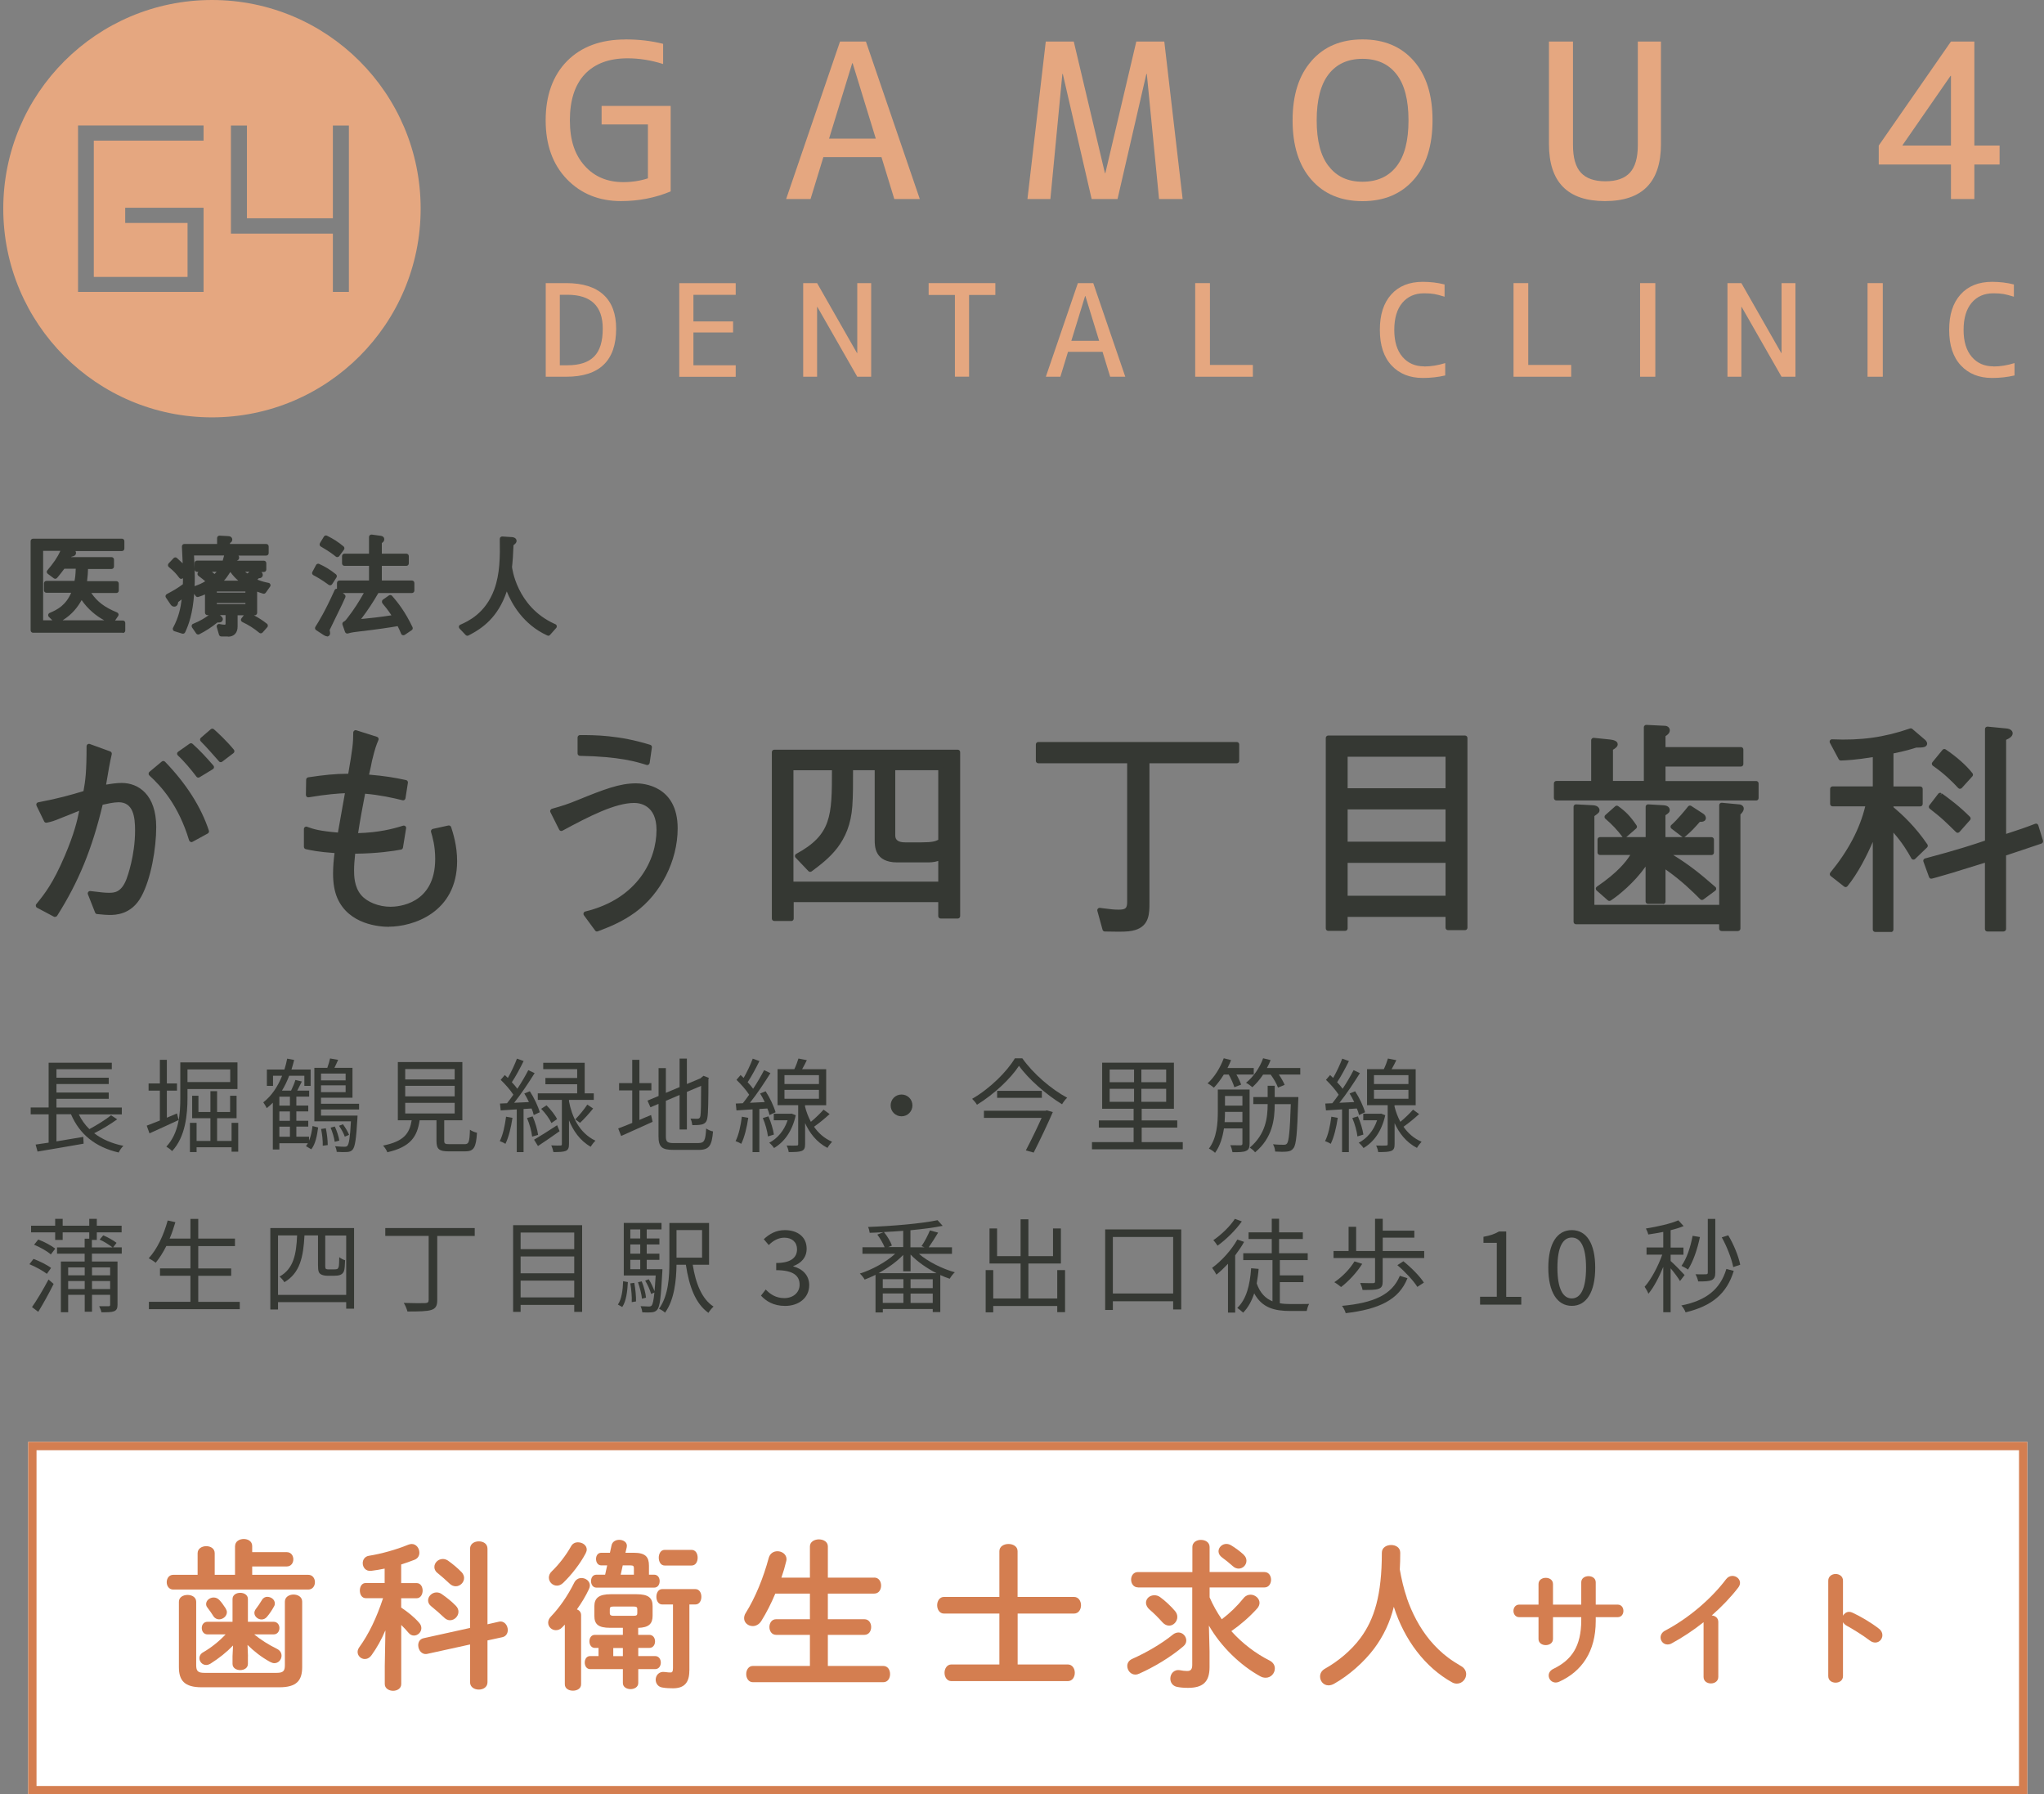 <?xml version="1.0" encoding="UTF-8"?><svg id="_レイヤー_2" xmlns="http://www.w3.org/2000/svg" viewBox="0 0 319 280"><rect x="0" y="0" width="319" height="280" fill="#808080" stroke="none"/><defs><style>.cls-1{fill:none;}.cls-2{fill:#fff;}.cls-3{fill:#e5a780;}.cls-4{fill:#d47e50;}.cls-5{fill:#353833;}</style></defs><g id="header"><g><g><g><rect class="cls-2" x="4.4" y="225" width="312" height="55"/><path class="cls-4" d="m315.1,226.3v52.4H5.7v-52.4h309.4m1.3-1.3H4.4v55h312v-55h0Z"/></g><g><g><path class="cls-3" d="m97.61,6.15c2.1,0,4.06.23,5.88.69v3.15c-1.86-.59-3.71-.89-5.55-.89-2.89,0-5.11.83-6.67,2.48-1.55,1.65-2.33,4.05-2.33,7.18s.76,5.36,2.28,7.08c1.52,1.72,3.54,2.58,6.06,2.58,1.36,0,2.64-.2,3.84-.59v-8.41h-7.23v-2.89h10.78v13.34c-2.43,1.01-5.02,1.51-7.75,1.51-3.44,0-6.26-1.15-8.46-3.43-2.2-2.29-3.3-5.35-3.3-9.18s1.11-6.98,3.33-9.23c2.22-2.25,5.26-3.38,9.12-3.38Z"/><path class="cls-3" d="m122.69,31.06l8.41-24.58h4.04l8.41,24.58h-3.98l-2-6.54h-9.07l-2,6.54h-3.81Zm6.7-9.43h7.29l-3.61-11.76h-.07l-3.61,11.76Z"/><path class="cls-3" d="m160.35,31.06l2.86-24.58h4.37l4.86,20.53h.07l4.83-20.53h4.37l2.86,24.58h-3.68l-1.91-19.52h-.07l-4.5,19.52h-4.04l-4.5-19.52h-.07l-1.87,19.52h-3.58Z"/><path class="cls-3" d="m204.68,9.5c1.95-2.23,4.61-3.35,7.97-3.35s6.02,1.11,7.98,3.34c1.96,2.22,2.94,5.32,2.94,9.28s-.98,7.06-2.94,9.28c-1.96,2.22-4.62,3.34-7.98,3.34s-6.02-1.11-7.98-3.34c-1.96-2.22-2.94-5.32-2.94-9.28s.99-7.05,2.96-9.27Zm2.69,16.43c1.23,1.62,2.98,2.43,5.27,2.43s4.06-.8,5.31-2.4c1.25-1.6,1.87-3.99,1.87-7.18s-.62-5.59-1.87-7.19c-1.25-1.61-3.02-2.41-5.31-2.41s-4.05.81-5.29,2.41c-1.24,1.61-1.86,4.01-1.86,7.19s.62,5.57,1.87,7.15Z"/><path class="cls-3" d="m241.74,22.48V6.48h3.75v16.16c0,1.97.41,3.41,1.23,4.3.82.9,2.1,1.35,3.83,1.35s3.01-.45,3.83-1.35c.82-.9,1.23-2.33,1.23-4.3V6.48h3.61v16c0,5.94-2.91,8.9-8.74,8.9s-8.74-2.97-8.74-8.9Z"/><path class="cls-3" d="m308.13,22.71h3.94v2.96h-3.94v5.39h-3.65v-5.39h-11.27v-2.96l11.27-16.23h3.65v16.23Zm-3.65,0v-10.88h-.06l-7.49,10.81v.07h7.56Z"/><g><path class="cls-3" d="m96.16,51.29c0,5-2.6,7.5-7.79,7.5h-3.2v-14.61h3.2c2.57,0,4.51.61,5.82,1.82,1.32,1.21,1.97,2.98,1.97,5.29Zm-2.09,0c0-3.53-1.84-5.29-5.51-5.29h-1.19v11h1.19c1.87,0,3.26-.45,4.16-1.36.9-.91,1.35-2.35,1.35-4.35Z"/><path class="cls-3" d="m108.22,46v4.16h6.19v1.72h-6.19v5.12h6.6v1.8h-8.81v-14.61h8.81v1.82h-6.6Z"/><path class="cls-3" d="m125.35,58.79v-14.61h2.17l6.23,10.92h.04v-10.92h2.17v14.61h-2.17l-6.23-10.9h-.04v10.9h-2.17Z"/><path class="cls-3" d="m144.93,44.18h10.41v1.85h-4.1v12.75h-2.21v-12.75h-4.1v-1.85Z"/><path class="cls-3" d="m163.22,58.79l5-14.61h2.4l5,14.61h-2.36l-1.19-3.89h-5.39l-1.19,3.89h-2.27Zm3.98-5.61h4.34l-2.15-6.99h-.04l-2.15,6.99Z"/><path class="cls-3" d="m188.83,44.18v12.77h6.7v1.84h-9v-14.61h2.31Z"/><path class="cls-3" d="m222.25,57.19c1.07,0,2.17-.18,3.3-.53v1.93c-1.12.26-2.29.39-3.5.39-2.03,0-3.66-.65-4.87-1.95-1.22-1.3-1.83-3.15-1.83-5.55s.59-4.2,1.77-5.52c1.18-1.32,2.82-1.98,4.93-1.98,1.21,0,2.34.14,3.4.41v1.91c-.68-.21-1.22-.35-1.62-.42-.4-.07-.93-.11-1.58-.11-1.43,0-2.56.5-3.4,1.49-.83,1-1.25,2.4-1.25,4.22s.43,3.22,1.28,4.21c.85.99,1.98,1.48,3.37,1.48Z"/><path class="cls-3" d="m238.51,44.18v12.77h6.7v1.84h-9v-14.61h2.3Z"/><path class="cls-3" d="m255.96,58.79v-14.61h2.38v14.61h-2.38Z"/><path class="cls-3" d="m269.6,58.79v-14.61h2.17l6.23,10.92h.04v-10.92h2.17v14.61h-2.17l-6.23-10.9h-.04v10.9h-2.17Z"/><path class="cls-3" d="m291.46,58.79v-14.61h2.38v14.61h-2.38Z"/><path class="cls-3" d="m311.1,57.19c1.07,0,2.17-.18,3.3-.53v1.93c-1.12.26-2.29.39-3.5.39-2.03,0-3.66-.65-4.87-1.95-1.22-1.3-1.83-3.15-1.83-5.55s.59-4.2,1.77-5.52c1.18-1.32,2.82-1.98,4.93-1.98,1.21,0,2.34.14,3.4.41v1.91c-.68-.21-1.22-.35-1.62-.42-.41-.07-.93-.11-1.58-.11-1.43,0-2.57.5-3.4,1.49-.83,1-1.25,2.4-1.25,4.22s.43,3.22,1.28,4.21c.85.99,1.97,1.48,3.37,1.48Z"/></g></g><path class="cls-3" d="m33.08,0C15.09,0,.51,14.58.51,32.56s14.58,32.57,32.57,32.57,32.57-14.58,32.57-32.57S51.07,0,33.08,0Zm-1.31,21.95H14.64v21.26h14.63v-8.42h-9.73v-2.37h12.23v13.13H12.18v-25.97h19.59v2.37Zm22.68,23.6h-2.5v-9.09h-15.91v-16.87h2.5v14.47h13.41v-14.47h2.5v25.97Z"/></g><g><path class="cls-5" d="m18.3,174.66c-1.07.78-2.43,1.6-3.6,2.18,1.22.94,2.74,1.6,4.56,1.97-.26.22-.59.72-.74,1.04-3.67-.85-6.1-2.85-7.44-5.97h-2.27v4.23c1.33-.22,2.79-.46,4.19-.7l.05,1.06c-2.54.45-5.28.91-7.19,1.23l-.3-1.09c.58-.08,1.28-.19,2.03-.3v-4.42h-2.8v-1.07h2.8v-6.98h9.86v1.01h-8.64v1.33h8.16v.98h-8.16v1.33h8.16v.98h-8.16v1.36h10.2v1.07h-6.71c.42.86.96,1.63,1.65,2.3,1.14-.62,2.54-1.47,3.38-2.16l.98.64Z"/><path class="cls-5" d="m27.88,174.78c-1.57.74-3.25,1.49-4.55,2.08l-.43-1.2c.56-.21,1.26-.5,2.05-.8v-4.67h-1.76v-1.12h1.76v-3.68h1.09v3.68h1.58v1.12h-1.58v4.23l1.58-.67.26,1.04Zm1.38-4.83v1.36c0,2.58-.3,6.08-2.4,8.32-.18-.21-.66-.56-.9-.7,2-2.13,2.18-5.22,2.18-7.62v-5.52h8.92v4.16h-7.79Zm0-3.07v1.98h6.67v-1.98h-6.67Zm7.92,8.34v4.5h-1.04v-.69h-5.46v.75h-1.04v-4.56h1.04v2.82h2.16v-3.54h-2.85v-3.51h.98v2.54h1.87v-3.25h1.04v3.25h2.03v-2.54h1.01v3.51h-3.04v3.54h2.26v-2.82h1.04Z"/><path class="cls-5" d="m48.24,177.99c.27-.67.45-1.49.53-2.27l.88.22c-.16,1.25-.42,2.61-1.07,3.41l-.83-.5c.11-.13.21-.29.3-.45h-4.45v.98h-1.02v-7.3c-.3.3-.62.59-.96.85-.1-.26-.37-.69-.53-.91,1.33-1.02,2.29-2.53,2.94-4.15h-1.42v1.58h-.96v-2.55h2.74c.18-.56.32-1.14.43-1.7l1.09.21c-.13.5-.26.99-.42,1.49h2.99v2.55h-.98v-1.58h-2.37c-.3.8-.67,1.58-1.12,2.32h1.42c.26-.53.54-1.2.67-1.66l1.01.24c-.24.48-.5.99-.72,1.42h1.86v.94h-2v1.39h1.86v.91h-1.86v1.47h1.86v.91h-1.86v1.57h1.98v.59Zm-2.99-6.85h-1.65v1.39h1.65v-1.39Zm0,2.3h-1.65v1.47h1.65v-1.47Zm-1.65,3.95h1.65v-1.57h-1.65v1.57Zm6.5-4.24v.94h5.7s-.02.29-.02.43c-.19,3.25-.37,4.43-.74,4.87-.22.26-.46.35-.86.38-.35.03-.98.02-1.63-.02-.02-.26-.11-.64-.26-.88.66.06,1.23.08,1.47.08.21,0,.34-.03.45-.14.26-.29.42-1.28.56-3.83h-5.71v-8.34h2.02c.18-.5.35-1.07.43-1.47l1.26.22c-.19.43-.38.86-.58,1.25h2.82v4.66h-4.91v.94h5.94v.9h-5.94Zm0-5.62v1.06h3.84v-1.06h-3.84Zm3.84,2.9v-1.06h-3.84v1.06h3.84Zm-3.09,5.63c.18.83.3,1.92.3,2.63l-.78.1c.03-.7-.08-1.78-.26-2.61l.74-.11Zm1.41-.26c.32.7.61,1.6.7,2.19l-.72.19c-.08-.61-.35-1.5-.64-2.21l.66-.18Zm1.55,1.58c-.14-.46-.54-1.18-.9-1.7l.61-.24c.38.51.78,1.2.96,1.65l-.67.29Z"/><path class="cls-5" d="m72.51,178.55c.64,0,.77-.29.83-2.26.26.21.77.4,1.1.48-.14,2.32-.5,2.9-1.84,2.9h-2.58c-1.5,0-1.9-.35-1.9-1.65v-3.2h-2.63c-.38,2.56-1.41,4.16-5.04,4.99-.1-.3-.43-.8-.67-1.04,3.28-.66,4.13-1.9,4.47-3.95h-2.16v-9.08h10.07v9.08h-2.83v3.19c0,.46.13.54.82.54h2.37Zm-9.27-10.1h7.72v-1.63h-7.72v1.63Zm0,2.64h7.72v-1.65h-7.72v1.65Zm0,2.67h7.72v-1.66h-7.72v1.66Z"/><path class="cls-5" d="m79.98,174.43c-.22,1.5-.59,3.04-1.1,4.07-.18-.14-.66-.35-.88-.43.5-.98.8-2.42.98-3.81l1.01.18Zm1.73-1.38v6.74h-1.06v-6.67l-2.51.16-.11-1.07,1.1-.05c.32-.4.66-.85.99-1.33-.46-.72-1.26-1.63-1.98-2.32l.64-.75c.16.14.32.29.48.45.53-.91,1.09-2.13,1.42-3.01l1.04.38c-.54,1.1-1.23,2.4-1.84,3.3.34.35.62.7.86,1.02.66-.99,1.26-2.03,1.71-2.9l.99.46c-.91,1.46-2.11,3.27-3.2,4.63l2.31-.11c-.22-.46-.46-.93-.72-1.34l.86-.35c.67,1.02,1.31,2.4,1.55,3.28l-.94.43c-.06-.3-.18-.66-.34-1.02l-1.26.08Zm1.42,1.17c.4.91.75,2.1.85,2.88l-.93.27c-.08-.77-.4-1.98-.8-2.9l.88-.26Zm4.21,2.3c-1.15.82-2.38,1.66-3.38,2.32l-.61-.99c.91-.53,2.27-1.39,3.6-2.26l.38.93Zm1.46-4.66c.43,2.26,1.52,4.9,4.13,6.15-.22.19-.58.66-.74.94-1.71-.96-2.75-2.55-3.39-4.13v3.71c0,.58-.11.9-.51,1.07-.38.16-.99.18-1.92.18-.05-.29-.19-.74-.34-1.04.64.03,1.25.03,1.42.02.19,0,.24-.05.24-.22v-6.9h-3.76v-1.02h6.15v-1.42h-4.96v-.98h4.96v-1.38h-5.3v-.99h6.47v4.77h1.42v1.02h-3.87v.22Zm-3.51.62c.64.64,1.36,1.54,1.65,2.16l-.88.61c-.27-.62-.96-1.57-1.6-2.22l.83-.54Zm4.5,2.19c.59-.59,1.42-1.6,1.87-2.3l.91.61c-.62.78-1.42,1.66-2.05,2.24l-.74-.54Z"/><path class="cls-5" d="m99.79,174.77c.59-.26,1.2-.53,1.82-.77l.24,1.06c-1.7.78-3.51,1.58-4.91,2.21l-.46-1.18c.59-.21,1.36-.51,2.19-.86v-5.07h-2.05v-1.14h2.05v-3.63h1.12v3.63h1.87v1.14h-1.87v4.63Zm9.22,3.6c.93,0,1.09-.43,1.2-2.27.29.21.74.4,1.07.46-.19,2.18-.56,2.88-2.24,2.88h-3.92c-1.81,0-2.35-.43-2.35-2.14v-5.04l-1.26.53-.46-1.04,1.73-.72v-4.35h1.14v3.86l2.14-.9v-4.45h1.14v3.97l2.11-.88.26-.22.22-.18.83.32-.06.22c0,2.99-.03,5.38-.16,5.99-.08.66-.4.94-.85,1.06-.45.11-1.06.11-1.5.11-.05-.32-.14-.77-.29-1.02.38.02.9.02,1.07.02.24,0,.4-.06.48-.42.08-.38.11-2.16.11-4.71l-2.22.94v5.87h-1.14v-5.39l-2.14.91v5.54c0,.85.21,1.06,1.25,1.06h3.86Z"/><path class="cls-5" d="m116.78,174.43c-.22,1.5-.59,3.04-1.1,4.07-.18-.14-.66-.35-.88-.43.5-.98.8-2.42.98-3.81l1.01.18Zm1.73-1.38v6.74h-1.06v-6.67l-2.51.16-.11-1.07,1.1-.05c.32-.4.66-.85.99-1.33-.46-.72-1.26-1.63-1.98-2.32l.64-.75c.16.14.32.29.48.45.53-.91,1.09-2.13,1.42-3.01l1.04.38c-.54,1.1-1.23,2.4-1.84,3.3.34.35.62.7.86,1.02.66-.99,1.26-2.03,1.71-2.9l.99.46c-.91,1.46-2.11,3.27-3.2,4.63l2.31-.11c-.22-.46-.46-.93-.72-1.34l.86-.35c.67,1.02,1.31,2.4,1.55,3.28l-.94.43c-.06-.3-.18-.66-.34-1.02l-1.26.08Zm1.42,1.17c.4.9.74,2.06.85,2.83l-.93.29c-.08-.77-.4-1.95-.8-2.87l.88-.26Zm4.26-.18c-.56,2.53-1.82,4.19-3.39,5.11-.16-.26-.53-.66-.75-.82,1.28-.67,2.32-1.87,2.87-3.51h-2.16v-1.02h2.61l.18-.02.66.26Zm5.31-.21c-.75.69-1.68,1.46-2.46,2,.67.96,1.58,1.81,2.82,2.34-.21.22-.56.66-.72.96-1.71-.88-2.82-2.37-3.49-3.87v3.27c0,.59-.11.9-.53,1.07-.4.16-1.02.18-2.03.18-.03-.29-.18-.74-.32-1.02.7.02,1.36.02,1.54,0,.21,0,.26-.05.26-.22v-6.08h-3.22v-5.62h2.62c.26-.54.5-1.18.64-1.66l1.31.26c-.22.48-.5.98-.74,1.41h3.76v5.62h-3.3v.21c.19.78.5,1.62.91,2.38.7-.58,1.49-1.34,1.98-1.9l.96.7Zm-7.07-4.67h5.38v-1.38h-5.38v1.38Zm0,2.3h5.38v-1.39h-5.38v1.39Z"/><path class="cls-5" d="m142.4,172.5c0,.94-.75,1.7-1.7,1.7s-1.7-.75-1.7-1.7.75-1.7,1.7-1.7,1.7.75,1.7,1.7Z"/><path class="cls-5" d="m159.55,165.15c1.67,2.37,4.5,4.82,7,6.15-.3.27-.59.67-.8,1.02-2.46-1.49-5.27-3.95-6.72-6-1.28,1.97-3.87,4.43-6.56,6.08-.14-.27-.48-.67-.75-.93,2.75-1.58,5.43-4.23,6.67-6.32h1.17Zm3.83,8.12l.93.27c-.77,1.78-1.98,4.35-2.99,6.32l-1.22-.34c.82-1.57,1.81-3.6,2.46-5.07h-9v-1.12h9.6l.21-.06Zm-.78-3.04v1.09h-6.98v-1.09h6.98Z"/><path class="cls-5" d="m184.59,178.23v1.12h-14.17v-1.12h6.5v-2.27h-5.43v-1.12h5.43v-1.82h-4.91v-7.19h11.2v7.19h-5.03v1.82h5.55v1.12h-5.55v2.27h6.4Zm-11.41-9.35h3.81v-1.98h-3.81v1.98Zm0,3.06h3.81v-2.03h-3.81v2.03Zm8.82-5.04h-3.87v1.98h3.87v-1.98Zm0,3.01h-3.87v2.03h3.87v-2.03Z"/><path class="cls-5" d="m191,167.68c-.48.78-1.02,1.49-1.55,2.05-.22-.19-.7-.53-.99-.67,1.06-.94,1.98-2.43,2.53-3.92l1.14.29c-.16.42-.35.83-.56,1.23h4.1v1.02h-2.71c.32.54.61,1.17.74,1.58l-1.06.4c-.16-.53-.5-1.33-.88-1.98h-.75Zm4.02,10.79c0,.62-.13.94-.54,1.12-.42.21-1.09.21-2.13.21-.05-.3-.18-.77-.34-1.09.75.02,1.41.02,1.6.02.22-.02.29-.08.29-.27v-2.37h-2.88c-.21,1.34-.59,2.72-1.39,3.81-.19-.21-.69-.54-.96-.66,1.25-1.66,1.39-3.99,1.39-5.75v-3.47h4.96v8.45Zm-1.12-3.36v-1.6h-2.72c0,.5-.02,1.04-.06,1.6h2.79Zm-2.72-4.08v1.5h2.72v-1.5h-2.72Zm11.75-4.37v1.02h-3.35c.38.54.74,1.18.91,1.62l-1.04.42c-.19-.56-.66-1.38-1.14-2.03h-1.18c-.51.77-1.09,1.44-1.68,1.97-.22-.19-.7-.56-.99-.69,1.14-.91,2.15-2.34,2.67-3.83l1.17.29c-.16.42-.35.83-.58,1.23h5.2Zm-.3,4.56s0,.38-.02.54c-.16,5.09-.3,6.85-.74,7.41-.27.37-.56.48-.99.53-.42.05-1.15.05-1.87,0-.02-.35-.14-.82-.34-1.14.72.08,1.41.08,1.66.08s.4-.03.54-.21c.27-.35.45-1.89.58-6.13h-2.51c0,2.45-.37,5.28-3.06,7.52-.19-.26-.56-.56-.83-.74,2.5-2.1,2.79-4.71,2.79-6.79h-2.24v-1.09h2.24v-1.76h1.1v1.76h3.68Z"/><path class="cls-5" d="m208.78,174.43c-.22,1.5-.59,3.04-1.1,4.07-.18-.14-.66-.35-.88-.43.5-.98.8-2.42.98-3.81l1.01.18Zm1.73-1.38v6.74h-1.06v-6.67l-2.51.16-.11-1.07,1.1-.05c.32-.4.66-.85.99-1.33-.46-.72-1.26-1.63-1.98-2.32l.64-.75c.16.14.32.29.48.45.53-.91,1.09-2.13,1.42-3.01l1.04.38c-.54,1.1-1.23,2.4-1.84,3.3.34.35.62.7.86,1.02.66-.99,1.26-2.03,1.71-2.9l.99.46c-.91,1.46-2.11,3.27-3.2,4.63l2.31-.11c-.22-.46-.46-.93-.72-1.34l.86-.35c.67,1.02,1.31,2.4,1.55,3.28l-.94.43c-.06-.3-.18-.66-.34-1.02l-1.26.08Zm1.42,1.17c.4.9.74,2.06.85,2.83l-.93.29c-.08-.77-.4-1.95-.8-2.87l.88-.26Zm4.26-.18c-.56,2.53-1.82,4.19-3.39,5.11-.16-.26-.53-.66-.75-.82,1.28-.67,2.32-1.87,2.87-3.51h-2.16v-1.02h2.61l.18-.02.66.26Zm5.31-.21c-.75.69-1.68,1.46-2.46,2,.67.96,1.58,1.81,2.82,2.34-.21.22-.56.66-.72.96-1.71-.88-2.82-2.37-3.49-3.87v3.27c0,.59-.11.9-.53,1.07-.4.16-1.02.18-2.03.18-.03-.29-.18-.74-.32-1.02.7.02,1.36.02,1.54,0,.21,0,.26-.05.26-.22v-6.08h-3.22v-5.62h2.62c.26-.54.5-1.18.64-1.66l1.31.26c-.22.48-.5.98-.74,1.41h3.76v5.62h-3.3v.21c.19.78.5,1.62.91,2.38.7-.58,1.49-1.34,1.98-1.9l.96.7Zm-7.07-4.67h5.38v-1.38h-5.38v1.38Zm0,2.3h5.38v-1.39h-5.38v1.39Z"/><path class="cls-5" d="m7.31,198.78c-.59-.46-1.78-1.12-2.72-1.5l.64-.83c.94.35,2.13.94,2.74,1.41l-.66.93Zm7.04-3.14v1.22h3.99v6.74c0,.56-.13.85-.53,1.02-.4.16-1.02.16-1.98.16-.05-.27-.21-.67-.35-.94h1.47c.18,0,.24-.06.24-.24v-1.54h-2.83v2.64h-1.14v-2.64h-2.58v2.71h-1.14v-7.91h3.71v-1.22h-4.31v-.98h4.31v-1.36h.72v-.99h-4.15v1.18h-1.17v-1.18h-3.76v-1.04h3.76v-1.07h1.17v1.07h4.15v-1.07h1.18v1.07h3.87v1.04h-3.87v1.18h-.77v1.17h3.23c-.5-.38-1.34-.93-2.02-1.22l.56-.66c.74.29,1.63.82,2.08,1.17l-.53.7h1.34v.98h-4.67Zm-9.36,8.34c.72-1.02,1.78-2.79,2.58-4.31l.8.69c-.7,1.41-1.62,3.09-2.4,4.35l-.98-.74Zm.99-10.55c.91.34,2.06.96,2.64,1.42l-.69.91c-.54-.5-1.68-1.14-2.61-1.52l.66-.82Zm4.66,4.35v1.23h2.58v-1.23h-2.58Zm2.58,3.38v-1.25h-2.58v1.25h2.58Zm1.14-3.38v1.23h2.83v-1.23h-2.83Zm2.83,3.38v-1.25h-2.83v1.25h2.83Z"/><path class="cls-5" d="m37.42,203.15v1.15h-14.18v-1.15h6.48v-4.07h-4.75v-1.15h4.75v-3.49h-3.76c-.51,1.01-1.07,1.89-1.66,2.61-.24-.19-.77-.54-1.09-.7,1.31-1.41,2.34-3.62,2.96-5.89l1.2.26c-.26.88-.54,1.74-.9,2.56h3.25v-3.07h1.22v3.07h5.73v1.17h-5.73v3.49h5.14v1.15h-5.14v4.07h6.48Z"/><path class="cls-5" d="m55.26,191.64v12.58h-1.23v-1.02h-10.64v1.15h-1.2v-12.71h13.08Zm-1.23,10.44v-9.28h-3.27v4.69c0,.3.03.48.13.54.11.05.26.06.45.06h.74c.19,0,.43-.02.53-.05.11-.05.21-.18.26-.4.05-.22.06-.77.08-1.46.21.19.61.4.91.48-.03.66-.06,1.42-.18,1.7-.11.29-.29.46-.56.58-.22.11-.64.14-.96.14h-1.09c-.37,0-.8-.08-1.06-.27-.27-.21-.38-.46-.38-1.44v-4.58h-2.11c-.18,3.36-.69,5.86-3.14,7.3-.14-.27-.5-.67-.75-.88,2.19-1.22,2.61-3.46,2.74-6.42h-2.98v9.28h10.64Z"/><path class="cls-5" d="m74.08,192.87h-5.84v10c0,.94-.27,1.34-.94,1.55-.69.22-1.87.24-3.71.24-.1-.38-.34-.99-.58-1.34,1.49.05,2.93.05,3.36.03.38-.02.53-.13.53-.5v-9.99h-6.77v-1.22h13.96v1.22Z"/><path class="cls-5" d="m90.85,191.19v13.53h-1.23v-1.09h-8.37v1.09h-1.17v-13.53h10.77Zm-9.6,1.15v2.59h8.37v-2.59h-8.37Zm0,3.73v2.63h8.37v-2.63h-8.37Zm8.37,6.39v-2.62h-8.37v2.62h8.37Z"/><path class="cls-5" d="m96.43,203.58c.58-.82.77-2.24.82-3.65l.74.14c-.08,1.46-.26,2.99-.88,3.89l-.67-.38Zm6.95-5.52s0,.32-.02.48c-.21,3.94-.38,5.35-.78,5.83-.24.29-.5.38-.88.42-.32.03-.88.03-1.46,0-.03-.29-.13-.7-.27-.96.56.03,1.07.05,1.28.05s.34-.03.46-.16c.16-.21.3-.78.42-2.02l-.51.22c-.16-.58-.54-1.44-.93-2.08l.56-.21c.35.56.7,1.31.9,1.86.06-.64.11-1.44.18-2.45h-4.98v-8.2h5.89v1.01h-2.31v1.41h1.98v.94h-1.98v1.44h1.98v.96h-1.98v1.46h2.45Zm-5.01-6.21v1.41h1.55v-1.41h-1.55Zm1.55,2.35h-1.55v1.44h1.55v-1.44Zm-1.55,3.86h1.55v-1.46h-1.55v1.46Zm.62,2.13c.18.93.29,2.11.27,2.9l-.67.11c.05-.8-.06-1.98-.22-2.93l.62-.08Zm1.2,2.48c-.06-.69-.34-1.76-.62-2.58l.58-.13c.34.8.61,1.86.67,2.54l-.62.16Zm7.92-5.31c.46,2.93,1.44,5.38,3.25,6.53-.26.24-.62.67-.8.98-2.02-1.44-3.01-4.11-3.52-7.51h-1.46c-.03,2.38-.32,5.46-1.79,7.48-.19-.21-.69-.5-.94-.61,1.49-2.06,1.62-5.04,1.62-7.35v-6.03h6.19v6.51h-2.54Zm-2.53-5.41v4.31h3.99v-4.31h-3.99Z"/><path class="cls-5" d="m118.76,202.19l.74-.96c.69.72,1.58,1.34,2.91,1.34s2.38-.82,2.38-2.1c0-1.36-.94-2.26-3.65-2.26v-1.12c2.42,0,3.25-.94,3.25-2.14,0-1.1-.77-1.81-1.98-1.81-.94,0-1.78.48-2.43,1.15l-.78-.91c.88-.83,1.92-1.42,3.28-1.42,1.97,0,3.41,1.04,3.41,2.9,0,1.38-.85,2.26-2.08,2.71v.06c1.38.34,2.48,1.34,2.48,2.91,0,2.03-1.68,3.25-3.76,3.25-1.84,0-2.99-.77-3.76-1.6Z"/><path class="cls-5" d="m143.39,195.64c1.44,1.25,3.65,2.35,5.63,2.9-.29.24-.62.69-.8,1.01-.48-.16-.98-.35-1.47-.58v5.78h-1.18v-.48h-7.79v.54h-1.14v-5.87c-.58.29-1.15.53-1.7.74-.14-.29-.48-.7-.75-.94,1.9-.59,4.08-1.78,5.52-3.09h-5.11v-1.02h3.46c-.24-.59-.69-1.38-1.14-1.97l.96-.38c-.74.05-1.46.08-2.15.1-.03-.26-.13-.67-.26-.91,3.79-.14,8.36-.53,10.85-1.06l.8.88c-1.38.29-3.14.51-5.03.69v2.66h2.19l-.46-.18c.46-.66,1.02-1.73,1.31-2.46l1.28.35c-.48.8-1.02,1.66-1.47,2.29h3.63v1.02h-5.2Zm2.77,3.04c-1.52-.77-2.99-1.79-4.05-2.91v2.61h-1.15v-2.55c-1.02,1.07-2.42,2.06-3.84,2.85h9.04Zm-5.17.94h-3.22v1.38h3.22v-1.38Zm-3.22,3.7h3.22v-1.47h-3.22v1.47Zm3.19-11.25c-.99.08-2.02.14-3.01.19.53.64,1.04,1.5,1.25,2.11l-.59.24h2.35v-2.55Zm4.61,7.56h-3.46v1.38h3.46v-1.38Zm0,3.7v-1.47h-3.46v1.47h3.46Z"/><path class="cls-5" d="m166.22,198.2v6.56h-1.22v-.96h-9.99v.99h-1.18v-6.59h1.18v4.43h4.27v-5.46h-4.85v-5.47h1.18v4.32h3.67v-5.75h1.22v5.75h3.84v-4.32h1.23v5.47h-5.07v5.46h4.5v-4.43h1.22Z"/><path class="cls-5" d="m184.35,191.85v12.49h-1.26v-1.28h-9.41v1.36h-1.2v-12.57h11.88Zm-1.26,10v-8.82h-9.41v8.82h9.41Z"/><path class="cls-5" d="m194.16,193.8c-.38.7-.88,1.41-1.39,2.1v8.93h-1.12v-7.62c-.59.62-1.2,1.22-1.81,1.7-.11-.24-.46-.8-.67-1.06,1.46-1.07,2.99-2.74,3.94-4.42l1.06.37Zm-.35-3.2c-.94,1.34-2.45,2.83-3.79,3.79-.16-.24-.45-.66-.66-.86,1.23-.83,2.66-2.21,3.36-3.33l1.09.4Zm5.91,12.77c.54.1,1.14.13,1.74.13.38,0,2.3,0,2.85-.02-.18.29-.32.8-.38,1.1h-2.54c-2.53,0-4.43-.51-5.65-2.75-.4,1.2-.94,2.21-1.73,3.01-.18-.19-.66-.56-.91-.74,1.41-1.34,1.97-3.51,2.16-6.19l1.17.1c-.06.8-.18,1.55-.3,2.27.53,1.52,1.39,2.35,2.46,2.79v-6.43h-4.56v-1.07h4.45v-2.22h-3.62v-1.04h3.62v-2.13h1.14v2.13h3.71v1.04h-3.71v2.22h4.47v1.07h-4.35v2.38h3.68v1.06h-3.68v3.3Z"/><path class="cls-5" d="m222.27,195.22v1.1h-6.48v3.68c0,.62-.14.94-.64,1.12-.48.18-1.26.18-2.5.18-.05-.34-.22-.75-.37-1.09.93.03,1.76.03,2.02.03.24-.02.3-.06.3-.27v-3.65h-6.48v-1.1h2.35v-3.78h1.18v3.78h2.95v-5.03h1.2v1.86h4.93v1.09h-4.93v2.08h6.47Zm-9.67,2c-.85,1.36-2.15,2.74-3.3,3.62-.22-.19-.75-.58-1.06-.75,1.2-.8,2.4-2.02,3.15-3.25l1.2.38Zm7.06,2.24c-1.33,3.39-4.47,4.85-9.64,5.46-.1-.37-.34-.85-.58-1.14,4.9-.45,7.79-1.7,9.03-4.69l1.18.37Zm-.64-2.64c1.2.96,2.58,2.34,3.2,3.33l-1.02.67c-.58-.94-1.94-2.4-3.12-3.39l.94-.61Z"/><path class="cls-5" d="m230.99,202.36h2.61v-8.42h-2.08v-.94c1.04-.18,1.79-.45,2.43-.83h1.12v10.2h2.35v1.22h-6.43v-1.22Z"/><path class="cls-5" d="m241.64,197.83c0-3.83,1.39-5.87,3.67-5.87s3.65,2.06,3.65,5.87-1.38,5.95-3.65,5.95-3.67-2.13-3.67-5.95Zm5.89,0c0-3.35-.9-4.71-2.23-4.71s-2.24,1.36-2.24,4.71.9,4.79,2.24,4.79,2.23-1.44,2.23-4.79Z"/><path class="cls-5" d="m262.19,199.9c-.26-.45-.91-1.33-1.46-1.98v6.85h-1.15v-7.07c-.66,1.62-1.5,3.22-2.32,4.19-.11-.34-.4-.8-.59-1.09,1.01-1.12,2.11-3.19,2.75-5.01h-2.45v-1.12h2.61v-2.43c-.78.16-1.6.29-2.34.4-.06-.27-.22-.66-.37-.93,1.79-.29,3.89-.75,5.06-1.28l.83.9c-.58.24-1.28.46-2.03.64v2.71h2v1.12h-2v.98c.5.42,1.86,1.82,2.18,2.19l-.72.94Zm8.39-1.58c-1.06,3.52-3.39,5.49-7.52,6.47-.11-.34-.4-.8-.66-1.07,3.89-.77,6.08-2.53,7.03-5.7l1.15.3Zm-5.28-5.27c-.4,1.92-1.06,3.83-1.86,5.07-.22-.18-.74-.45-1.02-.58.83-1.15,1.41-2.93,1.74-4.69l1.14.19Zm2.4,5.54c0,.62-.13.96-.56,1.17-.4.18-1.04.22-2.11.21-.05-.3-.24-.82-.42-1.12.77.02,1.44.02,1.63,0,.21,0,.29-.06.29-.27v-8.37h1.17v8.39Zm2.8-.86c-.24-1.26-.98-3.2-1.79-4.64l1.01-.32c.86,1.42,1.62,3.31,1.87,4.59l-1.09.37Z"/></g><g><g><g><path class="cls-5" d="m13.57,92.13c1.1,1.87,2.4,2.87,4.56,3.76l-.7,1.02c-1.5-.53-3.57-1.99-4.71-4.02-.63,1.27-1.62,2.89-3.91,4.02l-.92-.9c1.35-.57,2.87-1.35,3.77-3.87h-4.42v-1.09h4.69c.12-.5.25-1.09.27-2.65h-2.35c-.37.53-.77,1.02-1.22,1.57l-.94-.7c1.14-1.35,1.77-2.27,2.3-3.66h-3.62v11.57h12.79v1.19H5.16v-13.92h13.87v1.17h-8.6l.9.47c.07.03.15.1.15.2,0,.17-.23.2-.6.27-.12.27-.25.5-.4.77h6.93v1.09h-4.04c0,.42-.03,1.57-.22,2.65h5.01v1.09h-4.59Z"/><path class="cls-5" d="m19.16,98.74H5.16c-.21,0-.38-.17-.38-.38v-13.92c0-.21.17-.38.38-.38h13.87c.21,0,.38.17.38.38v1.17c0,.21-.17.38-.38.38h-7.25c.05.09.08.19.08.29,0,.42-.37.53-.72.6,0,.02-.02.04-.03.06h6.3c.21,0,.38.17.38.38v1.09c0,.21-.17.38-.38.38h-3.67c-.01.42-.05,1.14-.15,1.9h4.57c.21,0,.38.17.38.38v1.09c0,.21-.17.38-.38.38h-3.91c.95,1.39,2.1,2.24,4.02,3.03.1.04.18.13.22.24s.01.23-.05.32l-.48.7h1.21c.21,0,.38.17.38.38v1.19c0,.21-.17.38-.38.38Zm-13.63-.75h13.26v-.44H6.38c-.21,0-.38-.17-.38-.38v-11.57c0-.21.17-.38.38-.38h3.62c.08,0,.15.02.22.07.06-.04.14-.07.22-.07h8.22v-.42H5.53v13.17Zm4.25-1.19h6.49c-1.23-.66-2.58-1.75-3.53-3.16-.61,1.09-1.47,2.23-2.97,3.16Zm-3.03,0h1.42l-.54-.53c-.09-.09-.13-.21-.11-.34.02-.12.11-.23.22-.28,1.24-.52,2.52-1.2,3.37-3.15h-3.87c-.21,0-.38-.17-.38-.38v-1.09c0-.21.17-.38.38-.38h4.39c.08-.39.16-.91.19-1.9h-1.78c-.33.46-.68.89-1.05,1.34l-.08.09c-.13.16-.35.18-.52.06l-.94-.7c-.08-.06-.14-.15-.15-.26s.02-.21.09-.28c.93-1.11,1.54-1.94,2.03-3.04h-2.69v10.82Zm5.97-4.29c.14,0,.26.07.33.19,1.02,1.82,2.81,3.16,4.24,3.75l.27-.4c-2.05-.91-3.28-1.98-4.31-3.73-.07-.12-.07-.26,0-.38s.19-.19.33-.19h4.22v-.34h-4.63c-.11,0-.22-.05-.29-.13s-.1-.2-.08-.3c.21-1.22.21-2.45.21-2.59,0-.21.17-.38.38-.38h3.66v-.34h-6.55c-.13,0-.26-.07-.32-.19-.07-.11-.07-.26,0-.37.16-.29.28-.5.38-.73.04-.09.12-.16.21-.2l-.48-.25c-.51,1.25-1.11,2.13-2.03,3.26l.33.25c.36-.44.68-.83.97-1.27.07-.1.19-.16.31-.16h2.35c.1,0,.2.04.27.11s.11.17.11.27c-.02,1.62-.16,2.24-.28,2.74-.04.17-.19.29-.37.29h-4.32v.34h4.05c.12,0,.24.06.31.16.07.1.09.23.05.34-.83,2.32-2.18,3.26-3.47,3.87l.33.32c1.96-1.04,2.87-2.47,3.5-3.73.06-.12.19-.2.33-.21,0,0,0,0,0,0Z"/></g><g><path class="cls-5" d="m26.19,93.04c1.12-.58,1.77-.97,2.7-1.69.02-.47.03-.93.03-1.47v-.47l-.65.53c-.5-.65-.8-1.02-1.7-1.77l.78-.83c.58.53,1,.9,1.55,1.52-.02-.55-.05-1.9-.15-3.61h5.49v-1.3l1.3.07c.07,0,.32,0,.32.17,0,.15-.13.2-.35.3v.77h6.03v1.05h-11.67c.07,1.44.13,2.89.13,3.69,0,4.71-.73,6.94-1.47,8.51l-1.22-.38c1.1-2.05,1.3-3.74,1.47-5.41-.5.37-.58.43-1.37,1.03,0,.13,0,.53-.25.53-.12,0-.22-.1-.27-.18l-.72-1.07Zm10.52,4.71c0,.63-.28,1.2-1.14,1.2h-1.03l-.35-1.2c.38.08.7.12.92.12.37,0,.47-.22.47-.47v-1.79h-3.21v-3.47c-.38.22-.7.38-1.52.65l-.62-.87c1.19-.38,1.79-.73,2.39-1.14-.2-.22-.48-.52-1.44-1.22l.57-.7h-1v-1h4.27c.13-.37.18-.55.38-1.34l1.25.27c.07.02.28.07.28.2,0,.12-.05.13-.47.27-.1.3-.12.35-.25.6h4.96v1h-1.2l.53.62c.05.05.12.13.12.22,0,.17-.25.15-.38.12-.12.12-.63.65-.75.75,1,.43,1.6.6,2.34.73l-.68.95c-.75-.23-.87-.28-1.4-.52v3.87h-3.04v2.14Zm-6.43-.05c1.79-.73,2.65-1.49,3.21-2l.82.78c.05.03.1.1.1.15,0,.17-.27.15-.6.13-.82.68-1.75,1.32-2.87,1.89l-.65-.95Zm1.69-8.83c.48.35.77.57,1.52,1.22.6-.53.82-.87,1.05-1.22h-2.57Zm6.69,3.09h-5.21v.92h5.21v-.92Zm0,1.79h-5.21v.92h5.21v-.92Zm-2.9-4.87c-.67,1.09-1.07,1.55-1.7,2.14h4.31c-.83-.52-1.42-.97-2.25-2.14h-.35Zm1.69,0c.28.43.53.7,1.19,1.09.47-.33.7-.57,1.08-1.09h-2.27Zm1.14,7.04c1.17.5,2.02,1.03,2.85,1.69l-.73.83c-.63-.53-1.5-1.17-2.72-1.74l.6-.78Z"/><path class="cls-5" d="m35.57,99.32h-1.03c-.17,0-.31-.11-.36-.27l-.35-1.2c-.04-.13,0-.26.09-.36.09-.1.23-.14.35-.11.32.07.62.11.84.11l.09-.09v-1.41h-.87l.23.22c.07.04.22.21.22.42,0,.1-.08.28-.15.35-.17.16-.41.17-.7.16-.87.71-1.79,1.31-2.83,1.84-.17.08-.37.03-.48-.12l-.65-.95c-.06-.09-.08-.21-.05-.32.03-.11.11-.2.22-.24,1.17-.48,1.93-.97,2.44-1.36h-.21c-.21,0-.38-.17-.38-.38v-2.85c-.25.12-.56.24-1.03.39-.15.05-.33,0-.42-.14l-.24-.34c-.22,3.05-.82,4.75-1.41,6.01-.08.17-.27.25-.45.2l-1.22-.38c-.11-.03-.19-.11-.23-.22-.04-.1-.04-.22.02-.32.9-1.68,1.18-3.12,1.34-4.42-.1.08-.22.17-.38.29l-.16.12c-.06.64-.44.72-.62.72-.27,0-.48-.19-.59-.37l-.71-1.05c-.06-.09-.08-.2-.05-.3.03-.1.1-.19.19-.24,1.02-.54,1.65-.9,2.51-1.54.01-.31.02-.62.02-.95l-.04.03c-.08.06-.18.09-.28.08-.1-.01-.19-.06-.25-.14-.49-.64-.76-.98-1.65-1.71-.08-.07-.13-.16-.13-.27,0-.1.03-.2.1-.28l.78-.83c.14-.15.38-.16.53-.02l.17.16c.26.24.49.45.72.67-.02-.67-.06-1.58-.12-2.62,0-.1.03-.2.1-.28s.17-.12.27-.12h5.12v-.93c0-.1.04-.2.12-.27.07-.07.18-.11.28-.1l1.3.07h0c.65,0,.67.49.67.54,0,.28-.17.44-.35.53v.16h5.65c.21,0,.38.17.38.38v1.05c0,.21-.17.38-.38.38h-4.34c.09.11.11.23.11.31,0,.27-.13.39-.36.49h4.22c.21,0,.38.17.38.38v1c0,.21-.17.38-.38.38h-.38c.13.13.21.29.21.46,0,.16-.07.3-.19.39-.13.1-.3.13-.43.12l-.02.02c-.06.06-.13.13-.2.21.7.27,1.18.39,1.74.5.13.02.23.11.28.23.05.12.03.25-.04.36l-.68.95c-.09.13-.26.19-.42.14-.46-.14-.68-.22-.92-.31v3.31c0,.21-.17.38-.38.38h-.13c.72.37,1.36.79,2.04,1.32.08.06.13.16.14.26,0,.1-.02.21-.09.28l-.73.83c-.14.15-.37.17-.52.04-.81-.68-1.68-1.23-2.64-1.68-.1-.05-.18-.14-.21-.25-.03-.11,0-.23.07-.32l.37-.48h-.97v1.76c0,.99-.56,1.58-1.51,1.58Zm-.75-.75h.75c.33,0,.76-.09.76-.83v-2.14c0-.21.17-.38.38-.38h2.66v-3.5c0-.13.06-.24.17-.31.11-.07.24-.08.36-.03.45.2.59.26,1.11.42l.19-.26c-.52-.12-1.07-.3-1.84-.64-.12-.05-.2-.16-.22-.29-.02-.13.03-.26.13-.34.08-.07.38-.38.58-.58l.15-.15s.05-.04.08-.06l-.2-.21c-.33.42-.58.66-1.02.97-.12.09-.28.09-.41.02-.72-.42-1-.74-1.31-1.2-.08-.12-.08-.26-.02-.38.07-.12.19-.2.33-.2h2.27s.09,0,.13.02c.04-.02.09-.02.13-.02h.83v-.25h-4.58c-.13,0-.25-.07-.32-.18-.07-.11-.07-.25,0-.37.12-.23.13-.27.23-.54,0-.03.02-.05.04-.08l-.47-.1c-.13.52-.19.71-.31,1.02-.05.15-.19.25-.35.25h-3.9v.25h.63s.07,0,.11.02c.03-.01.07-.02.11-.02h2.57c.14,0,.27.08.33.2.07.12.06.27-.02.39-.25.37-.49.74-1.11,1.29-.14.13-.35.13-.49,0-.66-.57-.95-.8-1.34-1.09l-.18.22c.75.57,1,.84,1.17,1.03.07.08.11.19.1.3-.01.11-.07.21-.16.27-.5.33-1.04.66-2,1.01l.17.23c.59-.2.85-.34,1.19-.53.12-.07.26-.06.37,0,.12.07.19.19.19.32v3.1h2.83c.21,0,.38.17.38.38v1.79c0,.52-.32.84-.84.84-.12,0-.25,0-.39-.02l.1.36Zm-3.97-.71l.21.3c.91-.49,1.73-1.04,2.51-1.69.04-.03.08-.06.13-.07l-.21-.2c-.58.51-1.37,1.09-2.63,1.66Zm-2.98.05l.48.15c.66-1.5,1.3-3.69,1.3-8.06,0-.81-.07-2.33-.13-3.67,0-.1.03-.2.1-.28.07-.07.17-.12.27-.12h11.29v-.3h-5.65c-.21,0-.38-.17-.38-.38v-.77s0-.08.02-.11l-.54-.03v.91c0,.21-.17.38-.38.38h-5.1c.07,1.33.1,2.4.12,2.99v.22c0,.11-.03.21-.11.28.08.07.13.17.13.28v.47c0,.54-.02,1.01-.03,1.48,0,.11-.06.22-.15.28-.86.66-1.5,1.05-2.39,1.53l.33.49c.02-.08.07-.15.14-.21l.3-.23c.52-.4.64-.49,1.07-.81.12-.09.28-.1.41-.02.13.07.2.22.19.36-.14,1.4-.31,3.13-1.31,5.15Zm10.69-1.35c.75.38,1.44.83,2.1,1.35l.23-.26c-.7-.52-1.38-.92-2.19-1.28l-.14.19Zm-4.49.2s.02.02.03.03l-.03-.03Zm-3.79-10.08c.06,1.24.12,2.57.12,3.31,0,.52,0,1.02-.03,1.48.76-.26,1.25-.51,1.66-.76-.21-.19-.52-.45-1.06-.85-.08-.06-.14-.15-.15-.25-.01-.1.02-.2.08-.28l.07-.09h-.22c-.21,0-.38-.17-.38-.38v-1c0-.21.17-.38.38-.38h4.01c.06-.19.12-.4.22-.8h-4.71Zm2.8,2.55c.12.1.25.21.4.34.13-.12.23-.24.32-.34h-.73Zm5.18,0c.1.08.21.17.36.26.11-.09.21-.17.3-.26h-.65Zm-11.13-1.09c.58.5.89.85,1.22,1.27l.33-.27s-.02-.02-.03-.03c-.45-.5-.81-.84-1.25-1.24l-.26.28Zm11.54,6.88h-5.21c-.21,0-.38-.17-.38-.38v-.92c0-.21.17-.38.38-.38h5.21c.21,0,.38.17.38.38v.92c0,.21-.17.38-.38.38Zm-4.83-.75h4.46v-.17h-4.46v.17Zm4.83-1.04h-5.21c-.21,0-.38-.17-.38-.38v-.92c0-.21.17-.38.38-.38h5.21c.21,0,.38.17.38.38v.92c0,.21-.17.38-.38.38Zm-4.83-.75h4.46v-.17h-4.46v.17Zm4.53-1.12h-4.31c-.15,0-.29-.09-.35-.24-.06-.14-.02-.31.1-.41.59-.55.97-.97,1.64-2.06.07-.11.19-.18.32-.18h.35c.12,0,.23.06.31.16.77,1.08,1.31,1.51,2.15,2.04.14.09.21.26.16.42-.05.16-.19.27-.36.27Zm-3.4-.75h2.22c-.41-.34-.8-.75-1.24-1.35-.38.6-.68,1.01-.99,1.35Z"/></g><g><path class="cls-5" d="m49.65,88.33c1.03.47,1.75.93,2.54,1.57l-.68,1.05c-.92-.68-1.82-1.22-2.44-1.54l.58-1.09Zm3.87,4.71c-.32.73-.47,1.03-1.8,3.77-.53,1.12-.6,1.24-.7,1.44.07.27.1.42.1.53,0,.1-.07.13-.1.13-.08,0-.18-.05-.33-.15l-1.15-.75c.53-.85,1.5-2.39,3.02-5.78l.97.8Zm-2.65-9.1c1.04.52,1.72.97,2.5,1.62l-.73,1c-.57-.47-1.14-.87-2.39-1.6l.62-1.02Zm7.93,8.2c-.97,1.72-2.07,3.34-3.29,4.89,2.07-.18,4.12-.4,6.16-.75-.72-1.2-1.39-1.97-1.75-2.4l.95-.67c1.02,1.17,2.07,2.57,3.14,4.81l-1.08.73c-.28-.67-.4-.92-.68-1.47-.38.07-2.75.48-6.29.88-.6.07-1.25.15-1.77.32l-.4-1.15c.28-.15.35-.2.82-.82,1.05-1.37,1.99-2.84,2.79-4.37h-4.42v-1.19h4.99v-3.04h-4.21v-1.14h4.21v-2.99l1.24.17c.27.03.38.05.38.2,0,.13-.12.22-.38.37v2.25h4.21v1.14h-4.21v3.04h5.07v1.19h-5.46Z"/><path class="cls-5" d="m51.02,99.29c-.18,0-.35-.09-.54-.21l-1.15-.75c-.17-.11-.22-.34-.11-.51.53-.85,1.5-2.39,3-5.73.05-.11.14-.19.26-.21.04,0,.07-.01.11,0v-.91c0-.21.17-.38.38-.38h4.62v-2.29h-3.83c-.21,0-.38-.17-.38-.38v-1.14c0-.21.17-.38.38-.38h3.83v-2.61c0-.11.05-.21.13-.28.08-.07.19-.1.3-.09l1.24.17c.26.03.71.09.71.57,0,.28-.18.45-.38.58v1.66h3.83c.21,0,.38.17.38.38v1.14c0,.21-.17.38-.38.38h-3.83v2.29h4.7c.21,0,.38.17.38.38v1.19c0,.21-.17.38-.38.38h-5.24c-.79,1.38-1.67,2.72-2.69,4.06,1.46-.14,3.09-.32,4.73-.58-.55-.85-1.05-1.44-1.36-1.81-.07-.08-.13-.22-.12-.33.01-.1.04-.23.13-.29l.95-.67c.16-.11.37-.08.5.06.94,1.08,2.05,2.5,3.19,4.89.08.17.03.37-.13.47l-1.08.73c-.09.06-.21.08-.32.05-.11-.03-.2-.11-.24-.21-.23-.55-.35-.81-.55-1.2-1.15.2-3.25.52-6.04.84-.56.06-1.2.14-1.7.3-.2.06-.4-.04-.47-.23l-.4-1.15c-.06-.17.02-.37.18-.45.22-.12.26-.14.69-.71.91-1.18,1.73-2.45,2.46-3.77h-3.28l.29.24c.13.11.17.28.1.44-.29.68-.45,1.01-1.5,3.15l-.31.64c-.42.89-.55,1.15-.64,1.32.05.2.08.35.08.49,0,.32-.24.51-.48.51Zm-.97-1.39l.6.39c0-.07,0-.15.04-.21l.06-.11c.08-.17.21-.41.64-1.32l.31-.64c.9-1.84,1.14-2.33,1.37-2.86l-.37-.31c-1.25,2.74-2.12,4.2-2.65,5.06Zm12.17-.99c.14,0,.29.07.35.2.22.43.34.68.52,1.08l.44-.3c-.97-1.96-1.9-3.22-2.72-4.18l-.34.24c.42.5.96,1.19,1.52,2.14.06.11.07.24.02.35-.05.11-.16.19-.28.21-2.18.37-4.35.59-6.19.76-.15.01-.29-.06-.36-.19-.07-.13-.06-.29.03-.41,1.26-1.6,2.33-3.19,3.26-4.84.07-.12.19-.19.33-.19h5.08v-.44h-4.7c-.21,0-.38-.17-.38-.38v-3.04c0-.21.17-.38.38-.38h3.83v-.39h-3.83c-.21,0-.38-.17-.38-.38v-2.25c0-.08.03-.16.08-.23l-.56-.08v2.56c0,.21-.17.38-.38.38h-3.83v.39h3.83c.21,0,.38.17.38.38v3.04c0,.21-.17.38-.38.38h-4.62v.44h4.05c.13,0,.25.07.32.18s.07.25.01.37c-.81,1.56-1.76,3.05-2.82,4.43-.33.43-.48.62-.66.75l.19.53c.48-.12,1.01-.18,1.49-.23,3.01-.34,5.2-.7,6.25-.88.02,0,.05,0,.07,0Zm-10.71-5.58c-.08,0-.16-.03-.22-.07-1.08-.81-2.03-1.32-2.38-1.5-.09-.05-.16-.13-.19-.22-.03-.1-.02-.2.03-.29l.58-1.09c.09-.17.3-.24.48-.16.99.45,1.75.92,2.62,1.62.15.12.18.34.08.5l-.68,1.05c-.06.09-.15.15-.25.16-.02,0-.04,0-.07,0Zm-1.93-2.06c.42.23,1.08.62,1.83,1.15l.28-.43c-.62-.48-1.19-.83-1.87-1.16l-.24.44Zm3.06-2.33c-.09,0-.17-.03-.24-.09-.54-.44-1.07-.82-2.34-1.57-.09-.05-.15-.13-.17-.23-.02-.1,0-.2.04-.29l.62-1.02c.1-.17.31-.23.49-.14,1.03.51,1.75.98,2.58,1.67.15.13.18.35.06.51l-.73,1c-.06.08-.15.14-.26.15-.02,0-.03,0-.05,0Zm-1.87-2.11c.86.52,1.37.86,1.8,1.19l.29-.4c-.59-.47-1.14-.82-1.85-1.19l-.24.4Z"/></g><g><path class="cls-5" d="m71.99,97.83c1.39-.62,4.11-1.9,5.51-5.73.94-2.57.94-5.38.88-8.01l1.57.1c.12.02.3.07.3.22,0,.1-.08.18-.47.48-.08,1.9-.12,2.4-.18,3.09,0,.13-.05.35-.05.48,0,.42.92,6.51,6.81,9.2l.18.08-.97,1.09c-4.21-1.92-5.96-5.86-6.51-7.76-1.34,5.06-4.19,6.78-6.13,7.76l-.95-1Z"/><path class="cls-5" d="m85.58,99.2c-.05,0-.11-.01-.16-.03-3.78-1.72-5.57-4.98-6.33-6.88-1.37,4.05-3.77,5.75-5.98,6.88-.15.08-.33.04-.44-.08l-.95-1c-.08-.09-.12-.21-.1-.33.02-.12.1-.22.21-.27,1.18-.52,3.93-1.75,5.31-5.51.89-2.44.91-5.12.86-7.88,0-.1.04-.21.12-.28.08-.07.18-.11.28-.1l1.57.1c.49.07.65.35.65.59,0,.26-.17.43-.48.67-.08,1.76-.11,2.27-.18,2.94,0,.04-.01.15-.03.26,0,.07-.02.14-.02.19,0,.06.68,6.16,6.59,8.86l.18.08c.11.05.19.15.21.26.02.12,0,.24-.09.33l-.97,1.09c-.07.08-.18.13-.28.13Zm-6.51-8.51c.17,0,.31.11.36.27.36,1.23,1.83,5.35,6.06,7.41l.45-.5c-5.5-2.68-6.75-8.44-6.75-9.41,0-.08.01-.19.03-.3,0-.07.02-.14.02-.19.07-.71.1-1.22.18-3.1,0-.11.06-.21.14-.28.01-.01.03-.03.06-.04l-.84-.06c.04,2.69-.03,5.3-.91,7.74-1.32,3.61-3.8,5.05-5.23,5.72l.4.42c1.55-.8,4.38-2.47,5.69-7.4.04-.16.19-.28.36-.28,0,0,0,0,0,0Z"/></g></g><g><g><path class="cls-5" d="m6.04,125.56c3.5-.67,5.53-1.3,7.32-1.82.31-1.72.52-3.05.52-7.28l3.19,1.16c-.35,1.51-.52,2.59-.98,5.29.77-.14,1.89-.35,2.91-.35,2.03,0,5.01,1.26,5.01,6.51,0,2.98-.7,7.77-2.28,10.64-1.33,2.49-3.43,2.7-4.66,2.7-.39,0-.81-.04-1.89-.14l-1.12-2.84c1.44.18,2.21.28,2.91.28.88,0,2.21,0,3.12-2.38.31-.84,1.37-4.06,1.37-7.7,0-1.96-.21-4.8-2.94-4.8-.91,0-2.21.32-2.8.46-1.5,6.41-3.5,11.76-7.11,17.43l-2.63-1.4c1.33-1.65,2.66-3.33,4.48-7.6,1.68-3.92,2.1-6.13,2.42-7.81-.53.21-2.84,1.16-3.33,1.33-1.26.53-1.65.63-2.31.77l-1.19-2.45Zm19.46-6.44c2.94,3.05,5.43,6.58,6.76,10.61l-2.38,1.3c-1.72-5.71-4.52-8.65-6.3-10.29l1.93-1.61Zm5.46,1.86c-.84-1.12-2-2.49-2.94-3.36l1.79-1.26c1.16,1.05,2.17,2.14,3.22,3.36l-2.07,1.26Zm2.17-6.9c.91.81,2.1,1.96,3.08,3.15l-1.75,1.33c-.74-.84-1.89-2.17-2.87-3.15l1.54-1.33Z"/><path class="cls-5" d="m8.59,143.09c-.06,0-.12-.01-.18-.04l-2.63-1.4c-.1-.05-.17-.15-.19-.26-.02-.11,0-.22.08-.31,1.28-1.58,2.6-3.21,4.43-7.51,1.45-3.39,1.96-5.5,2.26-7.05l-.08.03c-.9.37-2.26.92-2.62,1.05-1.26.53-1.67.64-2.36.78-.17.04-.34-.05-.41-.2l-1.19-2.45c-.05-.11-.05-.23,0-.33.05-.1.15-.18.27-.2,3.22-.61,5.16-1.18,6.87-1.69l.19-.06c.3-1.64.48-2.99.48-6.99,0-.12.06-.24.16-.31.1-.07.23-.09.34-.05l3.19,1.16c.18.06.28.25.24.44-.32,1.38-.49,2.41-.87,4.66v.08c.75-.13,1.61-.26,2.43-.26,2.6,0,5.38,1.81,5.38,6.89,0,3.28-.8,8.04-2.32,10.82-1.55,2.89-4.13,2.89-4.98,2.89-.4,0-.81-.03-1.93-.14-.14-.01-.26-.1-.31-.24l-1.12-2.84c-.05-.12-.03-.26.05-.37.08-.1.21-.16.34-.14l.44.05c1.13.14,1.82.22,2.42.22.82,0,1.95,0,2.77-2.14.14-.36,1.34-3.69,1.34-7.57,0-2.19-.3-4.42-2.57-4.42-.76,0-1.86.25-2.49.39-1.64,6.88-3.77,12.08-7.1,17.32-.07.11-.19.17-.32.17Zm-2.05-1.89l1.92,1.02c3.22-5.13,5.28-10.24,6.87-17.02.03-.14.14-.25.28-.28.74-.17,1.97-.47,2.89-.47,3.32,0,3.32,3.76,3.32,5.17,0,4.01-1.25,7.45-1.39,7.83-1,2.62-2.54,2.62-3.47,2.62-.61,0-1.27-.08-2.32-.21l.8,2.04c.92.09,1.29.12,1.63.12,1.28,0,3.13-.26,4.32-2.5,1.47-2.67,2.23-7.28,2.23-10.46,0-5.69-3.54-6.14-4.63-6.14-.95,0-2,.19-2.76.33-.12.02-.28,0-.37-.1-.09-.09-.16-.2-.14-.32l.1-.6c.35-2.09.53-3.14.81-4.38l-2.37-.86c-.02,3.75-.21,5.09-.53,6.81-.03.14-.13.25-.26.29l-.41.12c-1.64.49-3.49,1.03-6.46,1.62l.85,1.75c.5-.12.92-.25,1.96-.69.38-.14,1.72-.68,2.61-1.04l.72-.29c.13-.05.27-.03.38.06.11.09.16.22.13.36-.31,1.65-.73,3.9-2.44,7.88-1.73,4.06-3.07,5.86-4.25,7.33Zm23.33-9.8s-.1,0-.14-.03c-.1-.04-.18-.13-.22-.24-1.65-5.47-4.32-8.4-6.2-10.12-.08-.07-.12-.18-.12-.28,0-.11.05-.21.13-.28l1.93-1.61c.15-.13.37-.11.51.03,3.32,3.44,5.62,7.05,6.84,10.75.06.17-.02.36-.18.45l-2.38,1.3c-.06.03-.12.05-.18.05Zm-5.73-10.65c1.86,1.77,4.34,4.65,5.96,9.73l1.7-.93c-1.18-3.39-3.3-6.73-6.33-9.91l-1.33,1.11Zm6.82.6c-.11,0-.23-.05-.3-.15-.75-1-1.9-2.39-2.9-3.31-.08-.08-.13-.19-.12-.3,0-.11.07-.22.16-.28l1.79-1.26c.14-.1.34-.09.47.03,1.08.98,2.08,2.03,3.25,3.39.07.08.1.19.09.3-.02.11-.08.2-.18.26l-2.07,1.26c-.06.04-.13.05-.19.05Zm-2.35-3.69c.85.85,1.77,1.94,2.45,2.82l1.4-.85c-.95-1.09-1.8-1.97-2.68-2.79l-1.17.82Zm5.85,1.28c-.1,0-.21-.04-.28-.13l-.15-.17c-.72-.82-1.8-2.05-2.7-2.96-.07-.07-.11-.17-.11-.28,0-.1.05-.2.13-.27l1.54-1.33c.14-.12.35-.12.49,0,.68.6,1.98,1.81,3.12,3.19.06.08.09.18.08.28-.01.1-.06.19-.15.26l-1.75,1.33c-.07.05-.15.08-.23.08Zm-2.32-3.5c.82.85,1.73,1.88,2.37,2.62l1.16-.88c-.94-1.09-1.96-2.06-2.54-2.59l-.99.85Z"/></g><g><path class="cls-5" d="m62.92,124.51c-3.43-.88-5.71-1.02-6.23-1.05-.35,1.65-1.02,5.43-1.23,6.93,3.82-.07,6.23-.77,7.56-1.19l-.49,3.01c-1.12.21-3.78.63-7.42.63-.1.88-.21,1.96-.21,2.98,0,.81,0,2.7,1.19,4.1,1.05,1.26,3.04,1.96,4.87,1.96,1.54,0,7.35-.63,7.35-7.84,0-1.96-.39-3.36-.67-4.31l2.42-.53c.28.88.91,2.8.91,5.18,0,8.05-6.97,9.87-10.26,9.87-1.33,0-6.02-.32-7.74-4.27-.56-1.3-.63-2.73-.63-3.68,0-1.4.18-2.77.28-3.54-2.73-.18-3.89-.42-4.83-.63v-2.77c1.05.39,2.06.7,5.25.95.17-1.09,1.05-5.92,1.23-6.93-1.08.04-3.12.14-6.16.67l.04-2.38c2.62-.39,4.27-.56,6.51-.56.7-4.06.84-5.01.84-6.79l3.22,1.02c-.31.77-.52,1.26-1.02,3.29-.07.42-.46,2.21-.56,2.59,2.66.21,4.17.46,6.16.88l-.38,2.42Z"/><path class="cls-5" d="m60.72,144.63c-1.44,0-6.27-.32-8.08-4.5-.44-1.03-.66-2.28-.66-3.82,0-1.16.11-2.28.23-3.19-2.55-.18-3.66-.43-4.49-.61-.17-.04-.29-.19-.29-.37v-2.77c0-.12.06-.24.16-.31.1-.07.23-.09.34-.04,1.02.38,1.98.66,4.81.9.16-.92.49-2.79.77-4.34.13-.71.24-1.35.32-1.8-.97.04-2.89.17-5.65.64-.11.02-.22-.01-.31-.08-.08-.07-.13-.18-.13-.29l.04-2.38c0-.18.14-.34.32-.37,2.43-.36,4.1-.55,6.25-.56.66-3.85.78-4.72.78-6.42,0-.12.06-.23.15-.3.1-.07.22-.09.33-.06l3.22,1.02c.1.03.18.1.23.2.04.09.05.2,0,.3-.33.8-.53,1.29-1,3.24-.05.32-.3,1.48-.46,2.16,2.46.21,3.9.45,5.77.85.2.04.32.23.29.43l-.38,2.42c-.02.1-.08.2-.16.25-.09.06-.2.08-.3.05-1.46-.37-3.63-.84-5.84-1.02-.32,1.58-.85,4.53-1.09,6.15,3.27-.1,5.46-.67,7.01-1.16.12-.04.26-.01.36.07.1.09.15.22.12.34l-.49,3.01c-.03.16-.15.28-.3.31-1.23.23-3.76.61-7.16.64-.11,1.02-.17,1.87-.17,2.6s0,2.56,1.1,3.85c.91,1.09,2.75,1.83,4.58,1.83,1.17,0,6.98-.36,6.98-7.47,0-2.01-.42-3.43-.65-4.2-.03-.1-.02-.21.04-.3.05-.09.14-.15.24-.18l2.42-.53c.19-.04.38.07.44.25.31.97.93,2.9.93,5.29,0,8.1-6.95,10.25-10.63,10.25Zm-12.54-12.79c.83.18,2.01.4,4.48.56.1,0,.2.06.27.14.07.08.1.18.08.29-.13.95-.28,2.2-.28,3.48,0,.53,0,2.14.6,3.53,1.63,3.75,6.07,4.04,7.39,4.04.4,0,9.88-.11,9.88-9.5,0-2.06-.49-3.78-.79-4.74l-1.69.37c.24.86.57,2.21.57,4.02,0,7.99-6.94,8.22-7.73,8.22-2.07,0-4.09-.82-5.15-2.1-1.28-1.5-1.28-3.49-1.28-4.34s.07-1.83.21-3.02c.02-.19.18-.33.37-.33,3.28,0,5.77-.34,7.09-.58l.35-2.15c-1.63.48-3.87.97-7.09,1.03-.11,0-.21-.04-.29-.13-.07-.08-.11-.19-.09-.3.22-1.57.89-5.34,1.23-6.96.04-.18.21-.31.39-.3,2.2.15,4.36.58,5.9.96l.26-1.66c-1.78-.37-3.24-.6-5.76-.8-.11,0-.21-.07-.28-.16-.06-.09-.08-.21-.06-.31.1-.37.48-2.14.55-2.55.42-1.73.64-2.38.88-2.99l-2.35-.74c-.03,1.5-.2,2.65-.84,6.34-.03.18-.19.31-.37.31-2.17,0-3.75.16-6.14.51l-.02,1.61c3.1-.51,5.09-.57,5.77-.6.12,0,.22.04.29.13.07.09.11.2.09.31-.06.37-.22,1.24-.4,2.26-.32,1.77-.71,3.98-.82,4.67-.03.19-.21.33-.4.31-2.71-.21-3.87-.46-4.85-.79v1.93Z"/></g><g><path class="cls-5" d="m86.25,126.57c1.72-.49,2.31-.67,4.13-1.4,4.13-1.68,6.44-2.56,8.89-2.56,1.85,0,6.13.88,6.13,6.65,0,4.94-2.56,9.94-6.48,12.81-2.17,1.58-4.38,2.38-5.74,2.91l-1.75-2.38c9.24-2.24,11.41-9.24,11.41-13.09,0-3.54-2.14-4.59-3.85-4.59-2.94,0-6.72,1.86-11.38,4.38l-1.37-2.73Zm14.77-7.56c-1.68-.53-4.31-1.33-10.5-1.44v-2.49c2.52,0,6.13.04,10.85,1.51l-.35,2.42Z"/><path class="cls-5" d="m93.18,145.36c-.12,0-.23-.05-.3-.15l-1.75-2.38c-.07-.1-.09-.23-.05-.35s.14-.21.26-.24c8.21-1.99,11.12-8.1,11.12-12.73,0-3.91-2.66-4.21-3.48-4.21-2.95,0-6.98,2.05-11.2,4.33-.09.05-.2.06-.29.03-.1-.03-.18-.1-.22-.19l-1.37-2.73c-.05-.1-.05-.22,0-.32s.13-.18.24-.21c1.74-.5,2.33-.67,4.09-1.39,4.05-1.65,6.47-2.58,9.03-2.58,1.09,0,6.5.34,6.5,7.03,0,5.02-2.6,10.17-6.63,13.11-2.1,1.53-4.22,2.34-5.62,2.87l-.21.08s-.09.03-.13.03Zm-1.12-2.53l1.25,1.7c1.36-.52,3.39-1.31,5.39-2.76,3.84-2.81,6.32-7.72,6.32-12.51,0-5.97-4.79-6.28-5.75-6.28-2.42,0-4.78.91-8.75,2.53-1.65.67-2.28.87-3.73,1.29l.99,1.98c4.33-2.34,8.16-4.24,11.21-4.24,2.04,0,4.23,1.3,4.23,4.96,0,4.79-2.94,11.09-11.16,13.32Zm8.96-23.44s-.08,0-.11-.02c-1.57-.49-4.2-1.31-10.4-1.42-.2,0-.37-.17-.37-.37v-2.49c0-.21.17-.38.38-.38,2.27,0,6.07,0,10.96,1.52.18.05.29.23.26.41l-.35,2.42c-.02.11-.08.2-.17.26-.06.04-.13.06-.2.06Zm-10.13-2.18c5.53.12,8.2.82,9.82,1.31l.24-1.66c-4.39-1.32-7.74-1.39-10.06-1.39v1.74Z"/></g><g><path class="cls-5" d="m146.81,142.96v-2.56h-23.31v2.94h-2.66v-25.97h28.63v25.59h-2.66Zm0-9.17c-.84.42-1.58.42-2.31.42h-4.45c-3.15,0-3.15-2.07-3.15-3.19v-11.2h-4.13c0,1.51.03,4.06-.1,5.95-.39,5.53-3.57,7.95-6.2,9.91l-2-2.1c5.81-3.15,5.78-6.3,5.78-13.76h-6.76v18.13h23.31v-4.17Zm-7.46-13.97v10.57c0,1.37.25,1.44,1.89,1.44h2.59c1.96,0,2.45-.25,2.98-.56v-11.45h-7.46Z"/><path class="cls-5" d="m123.5,143.72h-2.66c-.21,0-.38-.17-.38-.38v-25.97c0-.21.17-.38.38-.38h28.63c.21,0,.38.17.38.38v25.59c0,.21-.17.38-.38.38h-2.66c-.21,0-.38-.17-.38-.38v-2.18h-22.56v2.57c0,.21-.17.38-.38.38Zm-2.29-.75h1.91v-2.57c0-.21.17-.38.38-.38h23.31c.21,0,.38.17.38.38v2.18h1.91v-24.84h-27.88v25.22Zm25.6-4.64h-23.31c-.21,0-.38-.17-.38-.38v-18.13c0-.21.17-.38.38-.38h6.76c.21,0,.38.17.38.38v.13c0,7.18,0,10.55-5.55,13.72l1.43,1.51c2.48-1.85,5.42-4.22,5.78-9.43.12-1.59.11-3.65.11-5.16v-.76c0-.21.17-.38.37-.38h4.13c.21,0,.38.17.38.38v11.2c0,1.12,0,2.81,2.78,2.81h4.45c.71,0,1.38,0,2.14-.38.12-.06.25-.05.37.02.11.07.18.19.18.32v4.17c0,.21-.17.38-.38.38Zm-22.94-.75h22.56v-3.23c-.7.23-1.32.23-1.94.23h-4.45c-3.53,0-3.53-2.49-3.53-3.56v-10.83h-3.38v.39c0,1.52.01,3.6-.11,5.22-.4,5.74-3.7,8.2-6.35,10.18-.15.11-.37.1-.5-.04l-2-2.1c-.08-.08-.12-.2-.1-.32.02-.12.09-.22.19-.27,5.52-2.99,5.58-5.96,5.58-13.05h-6.01v17.38Zm19.96-5.38h-2.59c-1.68,0-2.27-.09-2.27-1.81v-10.57c0-.21.17-.38.38-.38h7.46c.21,0,.38.17.38.38v11.45c0,.13-.07.25-.18.32-.6.36-1.18.61-3.17.61Zm-4.11-12.01v10.2q0,1.06,1.52,1.06h2.59c1.67,0,2.21-.18,2.6-.4v-10.86h-6.71Z"/></g><g><path class="cls-5" d="m171.62,142.05c1.68.21,2.1.28,2.98.28,1.33,0,1.68-.42,1.68-1.65v-21.95h-14.25v-2.56h30.98v2.56h-14v22.16c0,1.61,0,3.29-1.96,3.89-.88.25-1.58.28-4.62.21l-.81-2.94Z"/><path class="cls-5" d="m174.53,145.39c-.56,0-1.24-.01-2.11-.03-.17,0-.31-.12-.35-.28l-.81-2.94c-.03-.12,0-.25.08-.34.08-.09.21-.14.33-.13l.6.08c1.19.15,1.59.2,2.33.2,1.14,0,1.31-.27,1.31-1.27v-21.57h-13.87c-.21,0-.38-.17-.38-.38v-2.56c0-.21.17-.38.38-.38h30.98c.21,0,.38.17.38.38v2.56c0,.21-.17.38-.38.38h-13.63v21.78c0,1.59,0,3.57-2.23,4.24-.66.19-1.24.26-2.62.26Zm-1.82-.78c2.73.06,3.43.02,4.23-.2,1.69-.51,1.69-1.91,1.69-3.52v-22.16c0-.21.17-.38.38-.38h13.63v-1.81h-30.23v1.81h13.87c.21,0,.38.17.38.38v21.95c0,1.47-.56,2.02-2.06,2.02-.78,0-1.23-.06-2.42-.21h-.05s.58,2.12.58,2.12Z"/></g><g><path class="cls-5" d="m228.64,144.78h-2.66v-2.07h-16.03v2.17h-2.66v-29.72h21.35v29.61Zm-2.66-27.06h-16.03v5.67h16.03v-5.67Zm0,8.23h-16.03v5.78h16.03v-5.78Zm0,8.33h-16.03v5.88h16.03v-5.88Z"/><path class="cls-5" d="m209.95,145.26h-2.66c-.21,0-.38-.17-.38-.38v-29.72c0-.21.17-.38.38-.38h21.35c.21,0,.38.17.38.38v29.61c0,.21-.17.38-.38.38h-2.66c-.21,0-.38-.17-.38-.38v-1.69h-15.28v1.8c0,.21-.17.38-.38.38Zm-2.29-.75h1.91v-1.8c0-.21.17-.38.38-.38h16.03c.21,0,.38.17.38.38v1.69h1.91v-28.86h-20.6v28.97Zm18.32-3.98h-16.03c-.21,0-.38-.17-.38-.38v-5.88c0-.21.17-.38.38-.38h16.03c.21,0,.38.17.38.38v5.88c0,.21-.17.38-.38.38Zm-15.66-.75h15.28v-5.13h-15.28v5.13Zm15.66-7.69h-16.03c-.21,0-.38-.17-.38-.38v-5.78c0-.21.17-.38.38-.38h16.03c.21,0,.38.17.38.38v5.78c0,.21-.17.38-.38.38Zm-15.66-.75h15.28v-5.03h-15.28v5.03Zm15.66-7.58h-16.03c-.21,0-.38-.17-.38-.38v-5.67c0-.21.17-.38.38-.38h16.03c.21,0,.38.17.38.38v5.67c0,.21-.17.38-.38.38Zm-15.66-.75h15.28v-4.92h-15.28v4.92Z"/></g><g><path class="cls-5" d="m248.7,115.55l2.49.25c.17.04.91.11.91.39,0,.21-.42.46-.74.63v5.46h5.57v-8.75l2.87.14c.25,0,.42.14.42.32,0,.28-.25.46-.67.74v2.28h12.15v2.28h-12.15v3.01h14.53v2.28h-31.19v-2.28h5.81v-6.72Zm-2.73,10.36l2.66.14c.56.04.63.32.63.39,0,.18-.07.21-.81.74v14.42h20.23v-15.93l2.66.25c.14,0,.42.07.42.28,0,.28-.28.53-.52.77v17.96h-2.56v-1.05h-22.72v-17.96Zm13.83,7.14c3.26,1.93,4.87,3.19,7.67,5.64l-1.85,1.37c-.88-.88-2.98-3.05-6.06-5.11v5.74h-2.35v-6.72c-1.68,2.91-4.62,5.36-6.02,6.27l-1.75-1.54c3.99-2.73,5.08-4.62,5.67-5.64h-5.39v-2.03h7.49v-5.11l2.38.14c.63.04.63.32.63.39,0,.14-.07.21-.67.6v3.99h7.56v2.03h-7.32Zm-7.46-6.93c1.12.81,1.79,1.47,2.77,2.91l-1.58,1.37c-.67-.91-1.65-2-2.73-2.91l1.54-1.37Zm8.75,2.91c.88-.77,2.17-2.31,2.66-2.94l1.79,1.16c.17.11.31.25.31.42,0,.25-.39.21-.74.21-.73.84-1.29,1.51-2.38,2.42l-1.65-1.26Z"/><path class="cls-5" d="m271.24,145.29h-2.56c-.21,0-.38-.17-.38-.38v-.68h-22.34c-.21,0-.38-.17-.38-.38v-17.96c0-.1.04-.2.12-.27.07-.07.18-.11.28-.1l2.66.14c.78.05.99.5.99.76,0,.35-.15.46-.8.93h0v13.85h19.48v-15.55c0-.11.04-.21.12-.28.08-.07.18-.11.29-.1l2.66.25c.33,0,.76.23.76.65,0,.39-.27.68-.52.93v17.8c0,.21-.17.38-.38.38Zm-2.18-.75h1.81v-17.58c0-.1.04-.19.11-.27l.08-.07c.1-.1.24-.23.3-.34,0,0,0,0,0,0l-2.29-.21v15.52c0,.21-.17.38-.38.38h-20.23c-.21,0-.38-.17-.38-.38v-14.42c0-.12.06-.23.16-.31l.16-.11c.17-.12.31-.22.41-.29-.04-.01-.11-.03-.2-.03l-2.26-.12v17.19h22.34c.21,0,.38.17.38.38v.68Zm-9.51-3.49h-2.35c-.21,0-.38-.17-.38-.38v-5.44c-1.78,2.53-4.25,4.53-5.44,5.3-.14.09-.33.08-.45-.03l-1.75-1.54c-.09-.08-.13-.19-.13-.3,0-.12.07-.22.16-.29,3.27-2.23,4.55-3.89,5.22-4.95h-4.73c-.21,0-.38-.17-.38-.38v-2.03c0-.21.17-.38.38-.38h3.54s-.02-.02-.03-.03c-.72-.99-1.69-2.02-2.67-2.84-.08-.07-.13-.17-.13-.28s.04-.21.13-.29l1.54-1.37c.13-.12.33-.13.47-.02,1.2.86,1.9,1.59,2.86,3,.11.16.08.37-.06.49l-1.54,1.34h3.02v-4.74c0-.1.04-.2.12-.27.08-.07.18-.11.28-.1l2.38.14c.89.05.98.55.98.76,0,.33-.2.49-.67.8v3.41h2.71s-.09-.03-.12-.06l-1.65-1.26c-.09-.07-.14-.17-.15-.28,0-.11.04-.22.13-.29.87-.76,2.16-2.3,2.61-2.89.12-.15.34-.19.5-.08l1.79,1.16c.4.24.49.53.49.73,0,.15-.06.29-.16.39-.2.19-.48.2-.78.2l-.03.03c-.67.76-1.24,1.42-2.28,2.29-.04.03-.09.06-.14.07h4.27c.21,0,.38.17.38.38v2.03c0,.21-.17.38-.38.38h-5.97c2.5,1.55,4.04,2.77,6.57,4.98.09.07.13.18.13.3,0,.11-.06.22-.15.29l-1.85,1.37c-.15.11-.36.09-.49-.04l-.16-.16c-.9-.9-2.69-2.7-5.26-4.5v5.03c0,.21-.17.38-.38.38Zm-1.97-.75h1.6v-5.37c0-.14.08-.27.2-.33.12-.07.27-.06.39.02,2.87,1.92,4.88,3.92,5.88,4.93l1.22-.9c-2.63-2.29-4.21-3.48-7.26-5.29-.15-.09-.22-.26-.17-.42.04-.16.19-.28.36-.28h6.94v-1.28h-7.19c-.21,0-.38-.17-.38-.38v-3.99c0-.13.06-.25.17-.31.1-.06.28-.18.4-.27-.04,0-.1-.02-.19-.02l-1.98-.12v4.71c0,.21-.17.38-.38.38h-7.12v1.28h5.02c.13,0,.26.07.33.19.07.12.07.26,0,.38-.61,1.03-1.69,2.87-5.39,5.48l1.17,1.03c1.56-1.07,4.18-3.41,5.66-5.98.08-.15.26-.22.42-.17.16.04.28.19.28.36v6.35Zm-6.21-12.83c.8.71,1.58,1.54,2.22,2.36l1.02-.88c-.75-1.07-1.33-1.68-2.24-2.36l-.99.88Zm10.3,1.52l1.05.81c.85-.73,1.35-1.31,1.97-2.02l.14-.16c.07-.08.17-.13.28-.13h.12s0,0,0,0l-1.41-.91c-.51.63-1.41,1.68-2.16,2.41Zm12.41-4.08h-31.19c-.21,0-.38-.17-.38-.38v-2.28c0-.21.17-.38.38-.38h5.44v-6.35c0-.11.04-.21.12-.28.08-.07.18-.11.29-.1l2.61.27c.39.06,1.12.18,1.12.74,0,.35-.33.61-.74.85v4.87h4.82v-8.38c0-.1.04-.2.12-.27.07-.07.17-.11.28-.1l2.87.14h0c.43,0,.78.3.78.69,0,.43-.3.69-.67.93v1.7h11.77c.21,0,.38.17.38.38v2.28c0,.21-.17.38-.38.38h-11.77v2.26h14.15c.21,0,.38.17.38.38v2.28c0,.21-.17.38-.38.38Zm-30.81-.75h30.44v-1.53h-14.15c-.21,0-.38-.17-.38-.38v-3.01c0-.21.17-.38.38-.38h11.77v-1.53h-11.77c-.21,0-.38-.17-.38-.38v-2.28c0-.13.06-.24.17-.31.21-.14.5-.33.5-.42l-2.54-.07v8.37c0,.21-.17.38-.38.38h-5.57c-.21,0-.38-.17-.38-.38v-5.46c0-.14.07-.26.19-.33.18-.1.3-.18.39-.24-.09-.02-.2-.04-.34-.06l-.12-.02-2.04-.2v6.31c0,.21-.17.38-.38.38h-5.44v1.53Z"/></g><g><path class="cls-5" d="m295.15,123.11h4.55v2.35h-4.55v.67c1.33,1.12,3.43,3.01,5.36,5.85l-1.86,1.79c-.77-1.4-1.79-3.01-3.5-4.8v16.1h-2.49v-15.58c-.95,2.45-2.56,6.02-4.62,8.58l-2.1-1.65c2.66-3.22,4.76-6.9,5.64-10.96h-5.57v-2.35h6.65v-5.39c-2.87.49-4.45.56-5.36.6l-1.37-2.56c4.8.21,8.47-.39,12.29-1.72l1.93,1.65c.1.07.25.25.25.35,0,.28-.84.25-1.37.25-.77.25-1.75.56-3.89.98v5.85Zm17.57,21.88h-2.56v-10.85c-.88.25-4.76,1.47-5.57,1.72-1.37.39-2.35.7-3.19.91l-.88-2.42c5.29-1.4,7.88-2.28,9.63-2.87v-17.68l2.87.28c.49.04.7.21.7.39,0,.32-.53.56-1.02.77v15.44c2.38-.77,3.33-1.09,5.04-1.75l.73,2.38c-4.59,1.54-5.08,1.72-5.78,1.93v11.76Zm-9.91-20.9c1.16.84,2.66,1.93,4.38,3.64l-1.65,1.86c-.31-.32-1.72-1.68-1.89-1.82-.84-.77-1.44-1.23-2.24-1.86l1.4-1.82Zm.63-6.83c1.61,1.09,3.15,2.42,4.1,3.64l-1.65,1.82c-.98-1.05-2.24-2.31-4.03-3.54l1.58-1.93Z"/><path class="cls-5" d="m295.15,145.43h-2.49c-.21,0-.38-.17-.38-.38v-13.67c-.91,2.1-2.27,4.83-3.95,6.91-.13.16-.36.19-.52.06l-2.1-1.65c-.08-.06-.13-.15-.14-.25-.01-.1.02-.2.08-.28,2.78-3.37,4.61-6.84,5.45-10.34h-5.1c-.21,0-.38-.17-.38-.38v-2.35c0-.21.17-.38.38-.38h6.28v-4.57c-2.69.44-4.16.5-4.97.53-.15,0-.28-.07-.35-.2l-1.37-2.56c-.06-.12-.06-.26.01-.38.07-.11.19-.18.33-.17,4.53.2,8.17-.31,12.15-1.69.13-.04.27-.02.37.07l1.93,1.65c.12.08.38.35.38.64,0,.14-.05.26-.15.36-.25.25-.72.26-1.43.26h-.1c-.77.24-1.69.53-3.57.91v5.16h4.18c.21,0,.38.17.38.38v2.35c0,.21-.17.38-.38.38h-4.18v.12c1.4,1.19,3.43,3.06,5.29,5.81.1.15.08.35-.05.48l-1.86,1.79c-.08.08-.2.12-.32.1-.12-.02-.22-.09-.27-.19-.59-1.07-1.43-2.47-2.8-4.02v15.14c0,.21-.17.38-.38.38Zm-2.11-.75h1.74v-15.73c0-.15.09-.29.23-.35.14-.06.3-.02.41.09,1.62,1.69,2.62,3.23,3.32,4.45l1.28-1.23c-1.82-2.61-3.78-4.39-5.11-5.51-.08-.07-.13-.18-.13-.29v-.67c0-.21.17-.38.38-.38h4.18v-1.6h-4.18c-.21,0-.38-.17-.38-.38v-5.85c0-.18.13-.33.3-.37,2.09-.41,3.05-.72,3.82-.96.04-.01.1-.03.14-.03h.16c.16,0,.42,0,.63-.01l-1.68-1.43c-3.8,1.3-7.31,1.81-11.57,1.69l.95,1.77c.88-.04,2.41-.13,5.07-.58.11-.02.22.01.3.08.08.07.13.18.13.29v5.39c0,.21-.17.38-.38.38h-6.28v1.6h5.19c.11,0,.22.05.29.14.07.09.1.2.07.31-.79,3.67-2.63,7.3-5.47,10.82l1.5,1.18c2.04-2.64,3.58-6.24,4.33-8.19.06-.17.24-.27.42-.23.18.03.31.19.31.37v15.2Zm19.68.68h-2.56c-.21,0-.38-.17-.38-.38v-10.35c-.85.26-2.39.73-3.57,1.1-.69.21-1.26.39-1.51.47-.56.16-1.05.3-1.49.43-.65.19-1.21.36-1.71.48-.19.05-.38-.06-.44-.24l-.88-2.42c-.04-.1-.03-.21.02-.3.05-.09.13-.16.24-.19,5.09-1.35,7.65-2.2,9.35-2.78v-17.41c0-.11.04-.21.12-.28.08-.07.19-.11.29-.1l2.87.28c.76.05,1.04.43,1.04.76,0,.5-.53.8-1.02,1.02v14.68c2.04-.66,2.95-.97,4.53-1.58.1-.04.21-.03.3.01.09.05.16.13.19.23l.73,2.38c.06.19-.05.4-.24.47l-3,1.01c-1.56.52-2.1.71-2.52.84v11.48c0,.21-.17.38-.38.38Zm-2.18-.75h1.81v-11.39c0-.17.11-.31.27-.36.5-.15.89-.28,2.77-.91l2.65-.89-.51-1.65c-1.49.57-2.45.89-4.69,1.61-.11.04-.24.02-.34-.05-.1-.07-.15-.18-.15-.3v-15.44c0-.15.09-.29.23-.34.38-.16.62-.29.73-.38-.06-.02-.15-.04-.29-.05l-2.47-.24v17.26c0,.16-.1.3-.25.36-1.66.56-4.15,1.41-9.25,2.77l.62,1.71c.41-.11.85-.24,1.35-.39.45-.13.94-.28,1.5-.43.25-.08.82-.25,1.5-.47,1.46-.46,3.46-1.08,4.06-1.25.11-.03.23,0,.33.06.09.07.15.18.15.3v10.48Zm-5-14.65c-.1,0-.19-.04-.27-.11-.35-.35-1.71-1.67-1.86-1.79-.78-.72-1.34-1.15-2.05-1.71l-.19-.15c-.16-.13-.19-.36-.07-.52l1.4-1.82c.12-.16.35-.19.52-.07l-.22.3.29-.26c1.18.86,2.65,1.93,4.35,3.63.14.14.15.37.02.51l-1.65,1.86c-.07.08-.17.12-.27.13,0,0,0,0-.01,0Zm-3.61-4.12c.67.53,1.22.96,1.97,1.65.15.12,1.11,1.05,1.62,1.55l1.15-1.29c-1.45-1.42-2.73-2.37-3.78-3.14l-.95,1.24Zm3.96-2.74c-.1,0-.2-.04-.27-.12-.98-1.05-2.22-2.28-3.96-3.48-.09-.06-.14-.15-.16-.26-.02-.1.01-.21.08-.29l1.58-1.93c.12-.15.34-.18.5-.07,1.74,1.17,3.26,2.53,4.18,3.72.11.14.1.35-.02.48l-1.65,1.82c-.07.08-.2.12-.28.12Zm-3.48-3.99c1.47,1.05,2.58,2.12,3.47,3.06l1.16-1.28c-.83-1.01-2.09-2.12-3.53-3.12l-1.1,1.35Z"/></g></g></g><g><path class="cls-4" d="m36.69,241.26c0-.72.67-1.1,1.35-1.1s1.32.37,1.32,1.1v.95h5.37c.7,0,1.05.55,1.05,1.12s-.35,1.12-1.05,1.12h-5.37v1.3h8.74c.7,0,1.05.57,1.05,1.15s-.35,1.15-1.05,1.15h-21.06c-.67,0-1.02-.57-1.02-1.15s.35-1.15,1.02-1.15h3.8v-3.37c0-.72.67-1.1,1.35-1.1s1.32.37,1.32,1.1v3.37h3.17v-4.5Zm7.77,8.67c0-.72.67-1.1,1.35-1.1s1.35.37,1.35,1.1v10.22c0,2.1-.87,3.15-3.55,3.15h-12.14c-2.67,0-3.55-1.05-3.55-3.15v-10.19c0-.72.67-1.07,1.35-1.07s1.35.35,1.35,1.07v9.89c0,.92.27,1.2,1.3,1.2h11.24c1.02,0,1.3-.27,1.3-1.2v-9.92Zm-5.77,8.52v1.2c0,.65-.6.97-1.2.97s-1.2-.32-1.2-.97v-1.2l.08-1.67c-.97,1.02-2.2,2-3.5,2.82-.25.15-.47.22-.7.22-.6,0-1.05-.52-1.05-1.07,0-.32.17-.67.57-.9,1.25-.72,2.45-1.67,3.52-2.8h-2.82c-.6,0-.9-.5-.9-1s.3-.97.9-.97h3.9v-3.55c0-.65.6-.97,1.2-.97s1.2.32,1.2.97v3.55h4c.62,0,.92.5.92.97,0,.5-.3,1-.92,1h-3.02c1.05.85,2.22,1.6,3.55,2.25.5.25.72.65.72,1.07,0,.6-.47,1.17-1.12,1.17-.2,0-.42-.07-.67-.2-1.4-.77-2.52-1.67-3.52-2.65l.07,1.75Zm-6.52-8.14c0-.57.57-1.02,1.17-1.02.32,0,.65.12.92.42.3.32.62.75.95,1.27.12.2.2.42.2.6,0,.62-.6,1.12-1.22,1.12-.32,0-.67-.15-.9-.52-.25-.4-.52-.8-.92-1.32-.15-.17-.2-.37-.2-.55Zm9.57-1.12c.57,0,1.15.42,1.15,1.02,0,.15-.02.3-.12.47-.38.67-.7,1.15-1.1,1.62-.25.3-.55.42-.85.42-.57,0-1.12-.47-1.12-1.02,0-.2.08-.42.23-.62.32-.42.62-.85.95-1.4.2-.35.52-.5.87-.5Z"/><path class="cls-4" d="m60.12,254.47c-.57,1.35-1.3,2.67-2.12,3.8-.32.45-.7.62-1.07.62-.6,0-1.12-.5-1.12-1.1,0-.22.07-.47.25-.72,1.5-2.07,2.72-4.62,3.72-7.67h-2.67c-.65,0-.95-.6-.95-1.2s.3-1.17.92-1.17h2.95v-2.25c-.72.15-1.42.27-2.1.35-.85.1-1.32-.55-1.32-1.2,0-.52.32-1.05.97-1.15,1.9-.3,4.25-.95,6.12-1.72.2-.07.37-.12.55-.12.72,0,1.2.67,1.2,1.35,0,.45-.2.87-.72,1.1-.7.27-1.4.52-2.12.75v2.9h2.4c.65,0,.95.6.95,1.17s-.3,1.2-.95,1.2h-2.4v1.45c1.05.7,2.05,1.5,2.8,2.37.25.27.35.57.35.85,0,.62-.55,1.15-1.15,1.15-.3,0-.6-.12-.87-.45-.32-.4-.72-.8-1.12-1.2v9.22c0,.7-.65,1.05-1.27,1.05s-1.3-.35-1.3-1.05v-2.8l.1-5.52Zm17.73-1.4c.85-.2,1.4.57,1.4,1.3,0,.5-.27,1-.87,1.12l-2.3.5v6.52c0,.77-.67,1.15-1.35,1.15s-1.37-.37-1.37-1.15v-5.89l-6.69,1.47c-.85.17-1.4-.6-1.4-1.35,0-.5.25-.97.85-1.1l7.24-1.6v-12.36c0-.77.67-1.15,1.37-1.15s1.35.37,1.35,1.15v11.79l1.77-.4Zm-6.72-2.5c.3.3.42.62.42.95,0,.7-.62,1.32-1.32,1.32-.3,0-.62-.12-.92-.42-.6-.57-1.4-1.27-2-1.75-.35-.27-.5-.6-.5-.92,0-.65.6-1.25,1.32-1.25.27,0,.55.07.8.25.75.52,1.52,1.12,2.2,1.82Zm.9-5.25c.27.3.4.62.4.92,0,.7-.62,1.3-1.3,1.3-.32,0-.67-.12-.97-.42-.6-.57-1.32-1.2-1.9-1.67-.35-.27-.47-.62-.47-.92,0-.67.6-1.25,1.32-1.25.25,0,.52.07.8.25.7.5,1.5,1.15,2.12,1.8Z"/><path class="cls-4" d="m88.15,253.52c-.12.12-.25.27-.38.4-.32.35-.67.47-1.02.47-.65,0-1.2-.52-1.2-1.17,0-.3.12-.65.42-.95,1.32-1.37,2.62-3.22,3.65-5.3.25-.5.7-.72,1.12-.72.67,0,1.32.47,1.32,1.17,0,.17-.05.37-.15.57-.5,1.07-1.15,2.15-1.87,3.15.38.15.65.45.65.9v10.79c0,.67-.62,1-1.27,1s-1.27-.32-1.27-1v-9.32Zm2.07-12.84c.67,0,1.35.45,1.35,1.12,0,.17-.05.37-.17.6-.85,1.62-2.2,3.35-3.52,4.62-.32.3-.65.42-.97.42-.67,0-1.25-.57-1.25-1.25,0-.32.12-.67.47-1,1.05-1,2.2-2.47,3-3.9.25-.45.67-.62,1.1-.62Zm9.39,14.44h1.72c.6,0,.9.5.9,1.02s-.3,1.02-.9,1.02h-1.72v1.27h2.62c.6,0,.9.5.9,1.02s-.3,1.02-.9,1.02h-2.62v2.17c0,.62-.6.95-1.2.95s-1.2-.32-1.2-.95v-2.17h-5.1c-.57,0-.85-.52-.85-1.02,0-.52.27-1.02.85-1.02h1.3v-1.27h-.57c-.57,0-.85-.52-.85-1.02,0-.52.27-1.02.85-1.02h4.37v-1.1h-2c-1.85,0-2.45-.57-2.45-1.87v-1.47c0-1.3.7-1.9,2.55-1.9h4.02c1.85,0,2.52.55,2.52,1.85v1.5c0,1.25-.57,1.85-2.25,1.9v1.1Zm-5.77-10.84c-.55,0-.82-.5-.82-1s.27-.97.82-.97h1.35l.25-1.15c.12-.6.67-.87,1.2-.87.67,0,1.35.42,1.17,1.17l-.2.85h1.3c1.85,0,2.37.67,2.37,2.02v1.4h.8c.6,0,.87.5.87,1,0,.52-.27,1.02-.87,1.02h-8.99c-.57,0-.85-.5-.85-1.02s.27-1,.85-1h1.35l.32-1.45h-.92Zm5.02,7.87c.47,0,.6-.1.6-.4v-.65c0-.3-.12-.4-.6-.4h-3.07c-.5,0-.62.1-.62.4v.65c0,.37.32.4.62.4h3.07Zm-1.65,5.02h-1.5v1.27h1.5v-1.27Zm-.35-11.44h2.07v-1c0-.3-.07-.45-.52-.45h-1.22l-.32,1.45Zm10.72,15.01c0,1.9-.85,2.72-2.55,2.72-.52,0-1.1-.02-1.65-.12-.7-.1-1.05-.67-1.05-1.22,0-.67.52-1.35,1.45-1.2.4.07.72.07.9.07.22,0,.35-.15.35-.67v-9.94h-1.67c-.62,0-.92-.6-.92-1.2s.3-1.2.92-1.2h5.15c.65,0,.95.6.95,1.2s-.3,1.2-.95,1.2h-.92v10.37Zm.35-18.88c.65,0,.95.6.95,1.22s-.3,1.22-.95,1.22h-4.2c-.62,0-.92-.62-.92-1.22s.3-1.22.92-1.22h4.2Z"/><path class="cls-4" d="m136.44,246.18c.72,0,1.07.62,1.07,1.25s-.35,1.25-1.07,1.25h-7.24v4h5.69c.72,0,1.07.6,1.07,1.22s-.35,1.22-1.07,1.22h-5.69v4.85h8.64c.72,0,1.07.62,1.07,1.27s-.35,1.27-1.07,1.27h-20.33c-.7,0-1.05-.65-1.05-1.27s.35-1.27,1.05-1.27h8.89v-4.85h-5.27c-.7,0-1.05-.62-1.05-1.22s.35-1.22,1.05-1.22h5.27v-4h-5.4c-.65,1.55-1.4,3.02-2.17,4.25-.35.57-.87.82-1.35.82-.72,0-1.35-.52-1.35-1.22,0-.25.07-.55.25-.82,1.52-2.45,2.75-5.47,3.6-8.62.2-.7.77-1.02,1.35-1.02.7,0,1.42.47,1.42,1.25,0,.1-.02.2-.05.32-.2.85-.45,1.7-.75,2.55h4.45v-4.87c0-.72.7-1.1,1.4-1.1s1.4.37,1.4,1.1v4.87h7.24Z"/><path class="cls-4" d="m167.61,249.2c.72,0,1.1.65,1.1,1.3s-.37,1.3-1.1,1.3h-8.79v7.94h7.82c.72,0,1.1.65,1.1,1.3s-.37,1.3-1.1,1.3h-18.16c-.7,0-1.07-.65-1.07-1.3s.38-1.3,1.07-1.3h7.49v-7.94h-8.64c-.7,0-1.07-.65-1.07-1.3s.37-1.3,1.07-1.3h8.64v-7.14c0-.75.72-1.12,1.42-1.12s1.42.37,1.42,1.12v7.14h8.79Z"/><path class="cls-4" d="m183.92,254.75c.67,0,1.22.6,1.22,1.25,0,.3-.12.62-.45.9-2.05,1.75-4.65,3.27-6.89,4.27-.2.1-.42.15-.6.15-.75,0-1.27-.67-1.27-1.35,0-.42.22-.85.77-1.1,2.15-.95,4.6-2.37,6.32-3.77.3-.25.62-.35.9-.35Zm-6.32-7.04c-.7,0-1.07-.6-1.07-1.22,0-.57.35-1.17,1.07-1.17h8.49v-3.92c0-.72.67-1.1,1.32-1.1.7,0,1.37.37,1.37,1.12v3.9h8.57c.67,0,1.02.6,1.02,1.2s-.35,1.2-1.02,1.2h-8.57v1.55c.52,1.2,1.15,2.32,1.9,3.42,1.25-.95,2.37-2.02,3.42-3.32.3-.37.7-.52,1.07-.52.7,0,1.4.57,1.4,1.27,0,.3-.12.62-.4.92-1.2,1.32-2.52,2.47-4,3.5,1.75,1.95,3.85,3.52,5.94,4.57.6.3.85.77.85,1.25,0,.75-.6,1.45-1.42,1.45-.27,0-.55-.05-.85-.22-3.1-1.7-6.17-4.67-8.02-7.92l.1,4v2.5c0,2.37-1.12,3.22-3.37,3.22-.65,0-1.2-.05-1.7-.15-.72-.15-1.05-.72-1.05-1.3,0-.72.55-1.47,1.52-1.3.37.07.72.12,1.1.12.52,0,.8-.22.8-.95v-12.09h-8.49Zm5.79,3.7c.25.3.35.6.35.92,0,.72-.6,1.35-1.27,1.35-.35,0-.72-.15-1.05-.52-.55-.62-1.42-1.5-1.97-1.95-.42-.35-.6-.75-.6-1.1,0-.65.57-1.17,1.3-1.17.3,0,.62.07.92.3.72.52,1.7,1.42,2.32,2.17Zm10.72-8.77c.3.27.42.6.42.92,0,.65-.55,1.22-1.22,1.22-.27,0-.6-.1-.87-.35-.65-.57-1.2-1.02-1.67-1.35-.42-.3-.6-.65-.6-1,0-.6.55-1.15,1.22-1.15.25,0,.5.07.75.22.55.32,1.42.95,1.97,1.47Z"/><path class="cls-4" d="m219.55,249.35c.82,2.37,2,4.65,3.6,6.59.85,1.02,1.82,1.97,2.9,2.77.6.45,1.25.85,1.92,1.25.6.32.85.82.85,1.3,0,.75-.62,1.47-1.45,1.47-.22,0-.5-.05-.75-.2-4.15-2.3-7.44-6.57-9.09-11.79-.6,2.42-1.62,4.57-3.05,6.49-1.6,2.15-4,4.25-6.27,5.52-.3.17-.6.25-.87.25-.8,0-1.32-.67-1.32-1.37,0-.47.22-.92.75-1.22,2-1.12,4.1-2.82,5.57-4.82,2.15-2.92,3.32-6.69,3.32-13.29,0-.8.72-1.2,1.45-1.2s1.42.4,1.42,1.2c0,.92-.02,1.8-.07,2.62.27,1.5.6,2.97,1.1,4.42Z"/><path class="cls-4" d="m242.37,255.76c0,.64-.57.96-1.13.96s-1.13-.31-1.13-.96v-3.4h-3.01c-.59,0-.9-.49-.9-.98s.31-.98.9-.98h3.01v-3.2c0-.66.57-.98,1.13-.98s1.13.31,1.13.98v3.2h4.41v-3.48c0-.64.57-.96,1.13-.96s1.13.31,1.13.96v3.48h3.42c.61,0,.9.49.9.98s-.29.98-.9.98h-3.42v.61c0,4.75-2.17,7.87-5.72,9.47-.18.08-.35.12-.53.12-.64,0-1.09-.53-1.09-1.09,0-.39.2-.78.72-1.04,2.89-1.39,4.36-3.55,4.36-7.62v-.45h-4.41v3.4Z"/><path class="cls-4" d="m265.85,253.16c-1.62,1.29-3.32,2.4-4.94,3.28-.23.14-.47.18-.68.18-.62,0-1.07-.53-1.07-1.09,0-.39.21-.82.74-1.09,3.54-1.86,7.11-4.86,9.49-8.01.27-.35.62-.51.98-.51.61,0,1.19.47,1.19,1.09,0,.21-.08.47-.27.72-1.15,1.5-2.58,2.99-4.14,4.36.53.04,1.02.39,1.02,1.02v8.57c0,.68-.57,1.02-1.15,1.02s-1.15-.33-1.15-1.02v-8.52Z"/><path class="cls-4" d="m287.62,252.14c.2-.35.55-.61.96-.61.18,0,.33.04.51.12,1.21.55,2.91,1.54,4.14,2.5.39.29.55.66.55,1.02,0,.62-.49,1.15-1.11,1.15-.25,0-.55-.08-.82-.29-1.13-.86-2.79-1.88-3.65-2.34-.27-.16-.45-.33-.57-.55v8.42c0,.68-.57,1.02-1.15,1.02s-1.15-.33-1.15-1.02v-14.9c0-.68.59-1.04,1.15-1.04s1.15.35,1.15,1.04v5.49Z"/></g></g><rect class="cls-1" width="319" height="274"/></g></g></svg>